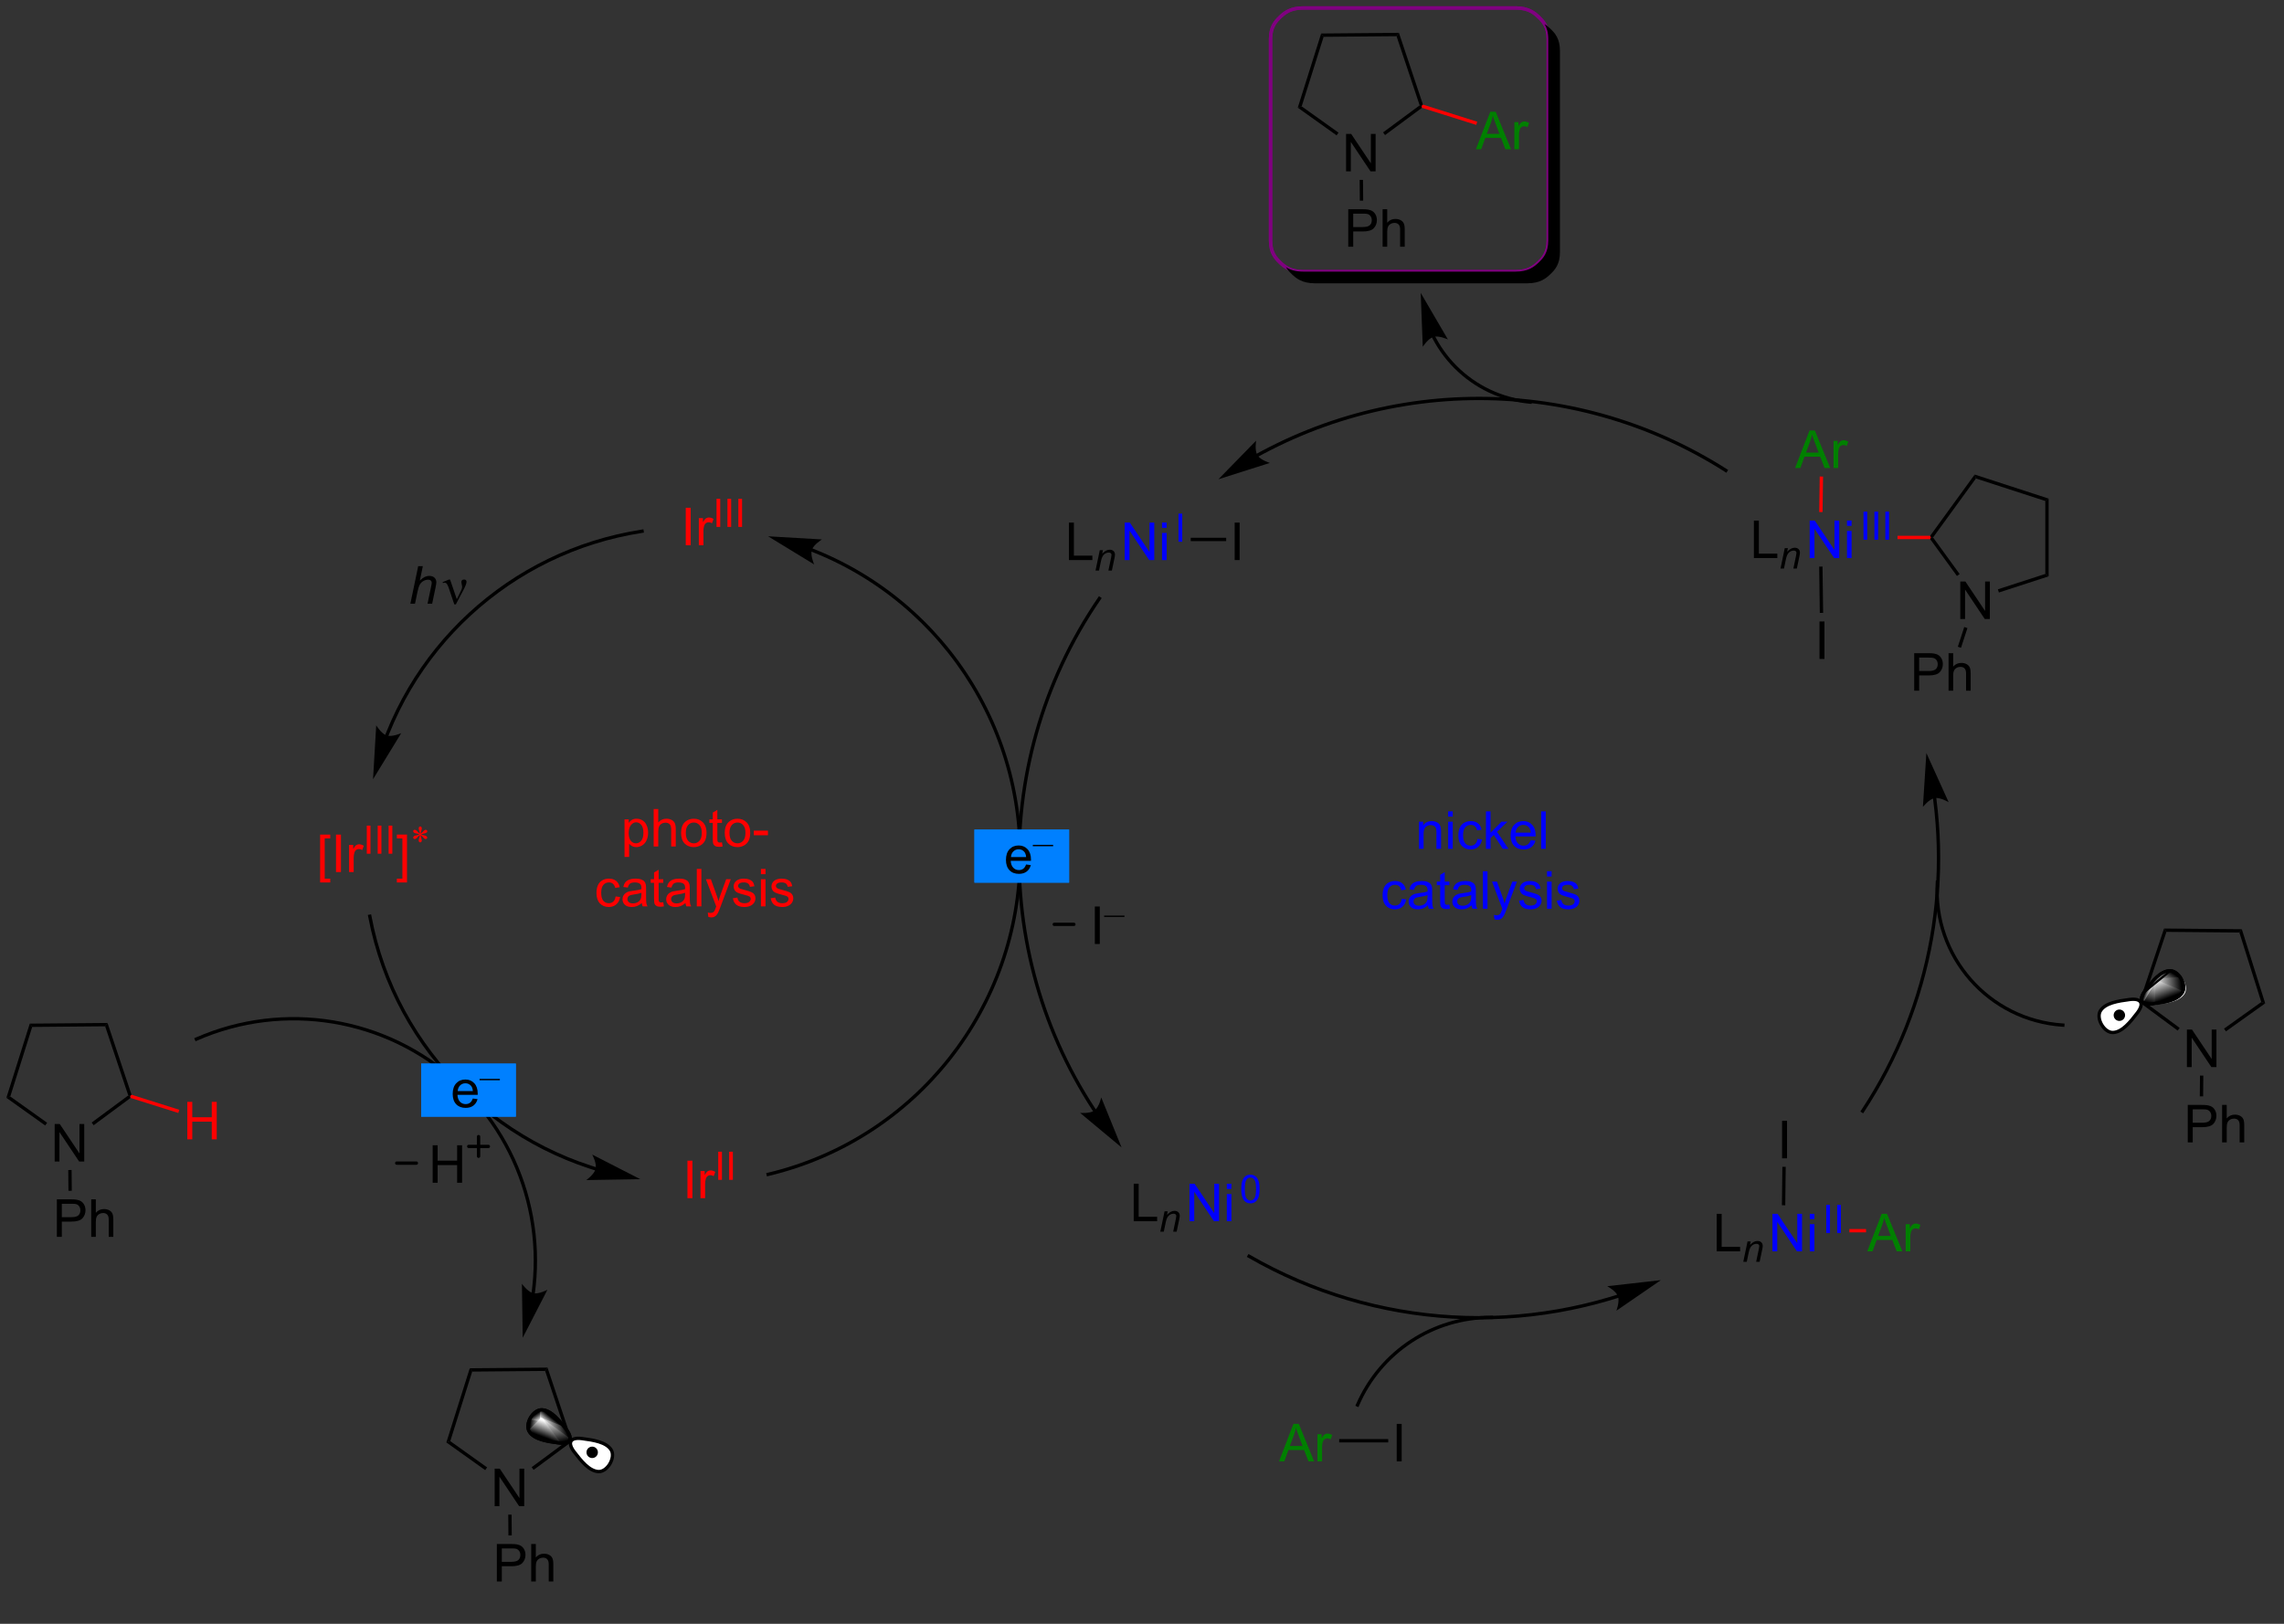 <?xml version="1.0" encoding="UTF-8"?>
<!DOCTYPE svg PUBLIC '-//W3C//DTD SVG 1.0//EN'
          'http://www.w3.org/TR/2001/REC-SVG-20010904/DTD/svg10.dtd'>
<svg stroke-dasharray="none" shape-rendering="auto" xmlns="http://www.w3.org/2000/svg" font-family="'Dialog'" text-rendering="auto" width="90" fill-opacity="1" color-interpolation="auto" color-rendering="auto" preserveAspectRatio="xMidYMid meet" font-size="12px" viewBox="0 0 90 64" fill="black" xmlns:xlink="http://www.w3.org/1999/xlink" stroke="black" image-rendering="auto" stroke-miterlimit="10" stroke-linecap="square" stroke-linejoin="miter" font-style="normal" stroke-width="1" height="64" stroke-dashoffset="0" font-weight="normal" stroke-opacity="1"
><rect x="0" y="0" width="90" height="64" fill="#333333" stroke="none"/><!--Generated by the Batik Graphics2D SVG Generator--><defs id="genericDefs"
  /><g
  ><defs id="defs1"
    ><linearGradient x1="328.027" x2="329.473" gradientUnits="userSpaceOnUse" y1="169.879" y2="167.756" id="gradient1" color-interpolation="sRGB" spreadMethod="pad"
      ><stop stop-color="white" offset="0%"
        /><stop stop-color="black" offset="100%"
      /></linearGradient
      ><linearGradient x1="328.027" x2="329.473" gradientUnits="userSpaceOnUse" y1="169.879" y2="167.756" id="gradient2" color-interpolation="sRGB" spreadMethod="pad"
      ><stop stop-color="white" offset="0%"
        /><stop stop-color="black" offset="100%"
      /></linearGradient
      ><linearGradient x1="328.027" x2="332.144" gradientUnits="userSpaceOnUse" y1="169.879" y2="169.572" id="gradient3" color-interpolation="sRGB" spreadMethod="pad"
      ><stop stop-color="white" offset="0%"
        /><stop stop-color="black" offset="100%"
      /></linearGradient
      ><linearGradient x1="328.027" x2="332.144" gradientUnits="userSpaceOnUse" y1="169.879" y2="169.572" id="gradient4" color-interpolation="sRGB" spreadMethod="pad"
      ><stop stop-color="white" offset="0%"
        /><stop stop-color="black" offset="100%"
      /></linearGradient
      ><linearGradient x1="328.027" x2="329.177" gradientUnits="userSpaceOnUse" y1="169.879" y2="172.904" id="gradient5" color-interpolation="sRGB" spreadMethod="pad"
      ><stop stop-color="white" offset="0%"
        /><stop stop-color="black" offset="100%"
      /></linearGradient
      ><linearGradient x1="328.027" x2="329.177" gradientUnits="userSpaceOnUse" y1="169.879" y2="172.904" id="gradient6" color-interpolation="sRGB" spreadMethod="pad"
      ><stop stop-color="white" offset="0%"
        /><stop stop-color="black" offset="100%"
      /></linearGradient
      ><linearGradient x1="328.027" x2="327.225" gradientUnits="userSpaceOnUse" y1="169.879" y2="173.255" id="gradient7" color-interpolation="sRGB" spreadMethod="pad"
      ><stop stop-color="white" offset="0%"
        /><stop stop-color="black" offset="100%"
      /></linearGradient
      ><linearGradient x1="328.027" x2="327.225" gradientUnits="userSpaceOnUse" y1="169.879" y2="173.255" id="gradient8" color-interpolation="sRGB" spreadMethod="pad"
      ><stop stop-color="white" offset="0%"
        /><stop stop-color="black" offset="100%"
      /></linearGradient
      ><linearGradient x1="328.027" x2="327.204" gradientUnits="userSpaceOnUse" y1="169.879" y2="169.633" id="gradient9" color-interpolation="sRGB" spreadMethod="pad"
      ><stop stop-color="white" offset="0%"
        /><stop stop-color="black" offset="100%"
      /></linearGradient
      ><linearGradient x1="328.027" x2="327.204" gradientUnits="userSpaceOnUse" y1="169.879" y2="169.633" id="gradient10" color-interpolation="sRGB" spreadMethod="pad"
      ><stop stop-color="white" offset="0%"
        /><stop stop-color="black" offset="100%"
      /></linearGradient
      ><linearGradient x1="328.027" x2="328.222" gradientUnits="userSpaceOnUse" y1="169.879" y2="170.118" id="gradient11" color-interpolation="sRGB" spreadMethod="pad"
      ><stop stop-color="white" offset="0%"
        /><stop stop-color="black" offset="100%"
      /></linearGradient
      ><linearGradient x1="328.027" x2="328.222" gradientUnits="userSpaceOnUse" y1="169.879" y2="170.118" id="gradient12" color-interpolation="sRGB" spreadMethod="pad"
      ><stop stop-color="white" offset="0%"
        /><stop stop-color="black" offset="100%"
      /></linearGradient
      ><linearGradient x1="81.724" x2="80.037" gradientUnits="userSpaceOnUse" y1="236.954" y2="236.829" id="gradient13" color-interpolation="sRGB" spreadMethod="pad"
      ><stop stop-color="white" offset="0%"
        /><stop stop-color="black" offset="100%"
      /></linearGradient
      ><linearGradient x1="81.724" x2="80.037" gradientUnits="userSpaceOnUse" y1="236.954" y2="236.829" id="gradient14" color-interpolation="sRGB" spreadMethod="pad"
      ><stop stop-color="white" offset="0%"
        /><stop stop-color="black" offset="100%"
      /></linearGradient
      ><linearGradient x1="81.724" x2="81.052" gradientUnits="userSpaceOnUse" y1="236.954" y2="235.969" id="gradient15" color-interpolation="sRGB" spreadMethod="pad"
      ><stop stop-color="white" offset="0%"
        /><stop stop-color="black" offset="100%"
      /></linearGradient
      ><linearGradient x1="81.724" x2="81.052" gradientUnits="userSpaceOnUse" y1="236.954" y2="235.969" id="gradient16" color-interpolation="sRGB" spreadMethod="pad"
      ><stop stop-color="white" offset="0%"
        /><stop stop-color="black" offset="100%"
      /></linearGradient
      ><linearGradient x1="81.724" x2="82.504" gradientUnits="userSpaceOnUse" y1="236.954" y2="235.997" id="gradient17" color-interpolation="sRGB" spreadMethod="pad"
      ><stop stop-color="white" offset="0%"
        /><stop stop-color="black" offset="100%"
      /></linearGradient
      ><linearGradient x1="81.724" x2="82.504" gradientUnits="userSpaceOnUse" y1="236.954" y2="235.997" id="gradient18" color-interpolation="sRGB" spreadMethod="pad"
      ><stop stop-color="white" offset="0%"
        /><stop stop-color="black" offset="100%"
      /></linearGradient
      ><linearGradient x1="81.724" x2="84.79" gradientUnits="userSpaceOnUse" y1="236.954" y2="236.038" id="gradient19" color-interpolation="sRGB" spreadMethod="pad"
      ><stop stop-color="white" offset="0%"
        /><stop stop-color="black" offset="100%"
      /></linearGradient
      ><linearGradient x1="81.724" x2="84.79" gradientUnits="userSpaceOnUse" y1="236.954" y2="236.038" id="gradient20" color-interpolation="sRGB" spreadMethod="pad"
      ><stop stop-color="white" offset="0%"
        /><stop stop-color="black" offset="100%"
      /></linearGradient
      ><linearGradient x1="81.724" x2="82.656" gradientUnits="userSpaceOnUse" y1="236.954" y2="240.881" id="gradient21" color-interpolation="sRGB" spreadMethod="pad"
      ><stop stop-color="white" offset="0%"
        /><stop stop-color="black" offset="100%"
      /></linearGradient
      ><linearGradient x1="81.724" x2="82.656" gradientUnits="userSpaceOnUse" y1="236.954" y2="240.881" id="gradient22" color-interpolation="sRGB" spreadMethod="pad"
      ><stop stop-color="white" offset="0%"
        /><stop stop-color="black" offset="100%"
      /></linearGradient
      ><linearGradient x1="81.724" x2="80.882" gradientUnits="userSpaceOnUse" y1="236.954" y2="239.168" id="gradient23" color-interpolation="sRGB" spreadMethod="pad"
      ><stop stop-color="white" offset="0%"
        /><stop stop-color="black" offset="100%"
      /></linearGradient
      ><linearGradient x1="81.724" x2="80.882" gradientUnits="userSpaceOnUse" y1="236.954" y2="239.168" id="gradient24" color-interpolation="sRGB" spreadMethod="pad"
      ><stop stop-color="white" offset="0%"
        /><stop stop-color="black" offset="100%"
      /></linearGradient
      ><clipPath clipPathUnits="userSpaceOnUse" id="clipPath1"
      ><path d="M0.633 0.826 L359.127 0.826 L359.127 251.982 L0.633 251.982 L0.633 0.826 Z"
      /></clipPath
      ><clipPath clipPathUnits="userSpaceOnUse" id="clipPath2"
      ><path d="M-0.972 20.046 L-0.972 263.264 L347.431 263.264 L347.431 20.046 Z"
      /></clipPath
      ><clipPath clipPathUnits="userSpaceOnUse" id="clipPath3"
      ><path d="M-0.972 20.046 L-0.972 263.247 L346.582 263.247 L346.582 20.046 Z"
      /></clipPath
      ><clipPath clipPathUnits="userSpaceOnUse" id="clipPath4"
      ><path d="M330.445 168.365 C330.42 168.365 330.395 168.365 330.37 168.367 C328.983 168.45 327.774 169.946 326.684 171.373 C325.714 172.641 325.989 173.444 327.314 173.444 C327.479 173.444 327.66 173.431 327.858 173.406 C329.638 173.175 331.538 172.875 332.304 171.716 C333.056 170.577 331.804 168.365 330.445 168.365 Z"
      /></clipPath
      ><clipPath clipPathUnits="userSpaceOnUse" id="clipPath5"
      ><path d="M81.75 235.44 C80.391 235.44 79.139 237.653 79.891 238.792 C80.656 239.951 82.556 240.251 84.337 240.482 C84.534 240.507 84.715 240.519 84.88 240.519 C86.205 240.519 86.48 239.717 85.511 238.448 C84.421 237.022 83.211 235.526 81.824 235.443 C81.799 235.441 81.774 235.44 81.75 235.44 Z"
      /></clipPath
    ></defs
    ><g fill="white" transform="scale(0.251,0.251) translate(-0.633,-0.826) matrix(1.029,0,0,1.029,1.633,-19.794)" stroke="white"
    ><path d="M330.37 168.367 C331.757 168.284 333.069 170.556 332.304 171.716 C331.538 172.875 329.638 173.175 327.858 173.406 C326.077 173.636 325.594 172.799 326.684 171.373 C327.774 169.946 328.983 168.45 330.37 168.367" stroke="none" clip-path="url(#clipPath3)"
    /></g
    ><g fill="white" transform="matrix(0.258,0,0,0.258,0.251,-5.176)" stroke="white"
    ><path d="M321.779 177.792 C320.392 177.876 319.08 175.603 319.845 174.444 C320.611 173.284 322.511 172.984 324.292 172.754 C326.072 172.523 326.555 173.36 325.466 174.787 C324.376 176.214 323.166 177.709 321.779 177.792" stroke="none" clip-path="url(#clipPath3)"
    /></g
    ><g stroke-width="0.51" transform="matrix(0.258,0,0,0.258,0.251,-5.176)" stroke-linejoin="round" stroke-linecap="round"
    ><path fill="none" d="M330.37 168.367 C331.757 168.284 333.069 170.556 332.304 171.716 C331.538 172.875 329.638 173.175 327.858 173.406 C326.077 173.636 325.594 172.799 326.684 171.373 C327.774 169.946 328.983 168.45 330.37 168.367" clip-path="url(#clipPath3)"
    /></g
    ><g stroke-width="0.51" transform="matrix(0.258,0,0,0.258,0.251,-5.176)" stroke-linejoin="round" stroke-linecap="round"
    ><path fill="none" d="M321.779 177.792 C320.392 177.876 319.08 175.603 319.845 174.444 C320.611 173.284 322.511 172.984 324.292 172.754 C326.072 172.523 326.555 173.36 325.466 174.787 C324.376 176.214 323.166 177.709 321.779 177.792" clip-path="url(#clipPath3)"
    /></g
    ><g transform="matrix(0.258,0,0,0.258,0.251,-5.176)"
    ><path d="M80.71 217.654 L80.711 217.649 L80.712 217.638 C80.716 217.61 80.72 217.583 80.723 217.555 C80.738 217.443 80.753 217.332 80.766 217.221 C80.794 216.998 80.82 216.775 80.844 216.552 C80.938 215.661 81 214.77 81.03 213.879 C81.15 210.316 80.755 206.771 79.874 203.35 C78.112 196.508 74.403 190.169 68.974 185.197 C63.545 180.226 56.905 177.089 49.934 175.935 C42.964 174.78 35.667 175.608 28.925 178.564 L28.691 178.666 L28.896 179.133 L29.129 179.031 C35.781 176.115 42.978 175.3 49.851 176.438 C56.724 177.576 63.274 180.669 68.63 185.574 C73.986 190.478 77.642 196.731 79.38 203.477 C80.249 206.851 80.638 210.348 80.52 213.862 C80.491 214.74 80.43 215.62 80.336 216.498 C80.313 216.718 80.287 216.938 80.26 217.158 C80.247 217.267 80.232 217.377 80.218 217.487 C80.214 217.514 80.21 217.542 80.207 217.569 L80.205 217.579 L80.204 217.584 L80.17 217.837 L80.675 217.906 L80.71 217.654 ZM78.859 224.428 L82.634 217.097 C82.634 217.097 81.311 217.813 80.459 217.613 C79.607 217.413 78.74 216.183 78.74 216.183 Z" stroke="none" clip-path="url(#clipPath3)"
    /></g
    ><g transform="matrix(0.258,0,0,0.258,0.251,-5.176)"
    ><path d="M166.727 111.348 C157.927 124.207 153.872 139.193 154.47 153.994 C154.769 161.394 156.231 168.746 158.844 175.762 C160.151 179.27 161.746 182.694 163.627 185.998 C164.097 186.824 164.585 187.642 165.091 188.453 C165.344 188.858 165.602 189.261 165.864 189.662 C165.897 189.712 165.929 189.762 165.962 189.812 L165.975 189.831 L165.976 189.833 L166.115 190.046 L166.542 189.767 L166.403 189.554 L166.401 189.551 L166.389 189.532 C166.356 189.482 166.323 189.433 166.291 189.383 C166.031 188.985 165.775 188.585 165.524 188.182 C165.022 187.378 164.537 186.565 164.07 185.746 C162.203 182.466 160.62 179.066 159.322 175.584 C156.728 168.619 155.276 161.319 154.98 153.974 C154.386 139.283 158.411 124.404 167.149 111.636 L167.293 111.426 L166.871 111.138 L166.727 111.348 ZM170.326 195.351 L167.219 187.713 C167.219 187.713 166.901 189.184 166.195 189.701 C165.488 190.217 163.99 190.074 163.99 190.074 Z" stroke="none" clip-path="url(#clipPath3)"
    /></g
    ><g fill="purple" stroke-width="0.51" transform="matrix(0.258,0,0,0.258,0.251,-5.176)" stroke="purple"
    ><path fill="none" d="M214.285 21.273 L230.494 21.273 C232.446 21.273 233.339 22.008 234.029 22.664 C234.719 23.32 235.494 24.167 235.494 26.022 L235.494 56.807 C235.494 58.661 234.719 59.509 234.029 60.165 C233.339 60.82 232.446 61.556 230.494 61.556 L198.077 61.556 C196.124 61.556 195.232 60.82 194.541 60.165 C193.851 59.509 193.077 58.661 193.077 56.807 L193.077 26.022 C193.077 24.167 193.851 23.32 194.541 22.664 C195.232 22.008 196.124 21.273 198.077 21.273 Z" clip-path="url(#clipPath3)"
    /></g
    ><g fill="purple" stroke-width="0.51" transform="matrix(0.258,0,0,0.258,0.251,-5.176)" stroke="purple"
    ><path fill="none" d="M214.285 21.273 L230.494 21.273 C232.446 21.273 233.339 22.008 234.029 22.664 C234.719 23.32 235.494 24.167 235.494 26.022 L235.494 56.807 C235.494 58.661 234.719 59.509 234.029 60.165 C233.339 60.82 232.446 61.556 230.494 61.556 L198.077 61.556 C196.124 61.556 195.232 60.82 194.541 60.165 C193.851 59.509 193.077 58.661 193.077 56.807 L193.077 26.022 C193.077 24.167 193.851 23.32 194.541 22.664 C195.232 22.008 196.124 21.273 198.077 21.273 Z" clip-path="url(#clipPath3)"
    /></g
    ><g transform="matrix(0.258,0,0,0.258,0.251,-5.176)"
    ><path d="M234.932 23.737 L234.932 23.737 C235.258 24.284 235.494 25 235.494 26.022 L235.494 56.807 C235.494 58.661 234.719 59.509 234.029 60.165 C233.339 60.82 232.446 61.556 230.494 61.556 L198.077 61.556 C196.84 61.556 196.028 61.261 195.424 60.878 L195.424 60.878 C195.69 61.323 196.017 61.656 196.327 61.95 C197.017 62.606 197.91 63.341 199.862 63.341 L232.279 63.341 C234.232 63.341 235.125 62.606 235.815 61.95 C236.505 61.295 237.279 60.447 237.279 58.593 L237.279 27.807 C237.279 25.953 236.505 25.105 235.815 24.45 C235.562 24.209 235.282 23.959 234.932 23.737 ZM4415.181 469.882 C4373.769 469.882 4354.839 484.688 4340.198 497.893 C4325.557 511.098 4309.139 528.17 4309.139 565.519 L4309.139 1185.572 C4309.139 1222.921 4325.557 1239.993 4340.198 1253.198 C4354.839 1266.403 4373.769 1281.209 4415.181 1281.209 L5102.692 1281.209 C5144.104 1281.209 5163.034 1266.403 5177.675 1253.198 C5192.317 1239.993 5208.734 1222.921 5208.734 1185.572 L5208.734 565.519 C5208.734 528.17 5192.317 511.098 5177.675 497.893 C5163.034 484.688 5144.104 469.882 5102.692 469.882 Z" stroke="none" clip-path="url(#clipPath3)"
    /></g
    ><g fill="red" transform="matrix(0.258,0,0,0.258,0.251,-5.176)" stroke="red"
    ><path d="M103.763 103.359 L103.763 97.632 L104.52 97.632 L104.52 103.359 L103.763 103.359 ZM105.759 103.359 L105.759 99.211 L106.391 99.211 L106.391 99.838 Q106.634 99.398 106.837 99.257 Q107.042 99.117 107.29 99.117 Q107.644 99.117 108.011 99.343 L107.769 99.994 Q107.511 99.843 107.253 99.843 Q107.024 99.843 106.839 99.981 Q106.657 100.119 106.579 100.367 Q106.462 100.742 106.462 101.187 L106.462 103.359 L105.759 103.359 Z" stroke="none" clip-path="url(#clipPath3)"
    /></g
    ><g fill="red" transform="matrix(0.258,0,0,0.258,0.251,-5.176)" stroke="red"
    ><path d="M108.462 100.559 L108.462 96.264 L109.031 96.264 L109.031 100.559 L108.462 100.559 ZM110.129 100.559 L110.129 96.264 L110.698 96.264 L110.698 100.559 L110.129 100.559 ZM111.796 100.559 L111.796 96.264 L112.365 96.264 L112.365 100.559 L111.796 100.559 Z" stroke="none" clip-path="url(#clipPath3)"
    /></g
    ><g transform="matrix(0.258,0,0,0.258,0.251,-5.176)"
    ><path d="M61.704 112.283 L62.899 106.556 L63.608 106.556 L63.149 108.754 Q63.545 108.371 63.884 108.207 Q64.225 108.041 64.584 108.041 Q65.1 108.041 65.384 108.312 Q65.67 108.582 65.67 109.028 Q65.67 109.246 65.545 109.832 L65.032 112.283 L64.326 112.283 L64.853 109.77 Q64.967 109.223 64.967 109.082 Q64.967 108.879 64.826 108.752 Q64.686 108.621 64.42 108.621 Q64.037 108.621 63.688 108.825 Q63.342 109.025 63.144 109.374 Q62.946 109.723 62.782 110.502 L62.413 112.283 L61.704 112.283 Z" stroke="none" clip-path="url(#clipPath3)"
    /></g
    ><g transform="matrix(0.258,0,0,0.258,0.251,-5.176)"
    ><path d="M68.413 112.392 L67.548 109.83 Q67.462 109.575 67.322 109.33 Q67.181 109.082 66.936 109.082 Q66.819 109.082 66.676 109.135 L66.621 108.996 L67.595 108.598 L67.767 108.598 L68.796 111.603 L69.431 110.301 Q69.608 109.95 69.608 109.752 Q69.608 109.59 69.54 109.301 Q69.491 109.09 69.491 108.986 Q69.491 108.598 69.908 108.598 Q70.28 108.598 70.28 108.95 Q70.28 109.299 69.764 110.278 L68.647 112.392 L68.413 112.392 Z" stroke="none" clip-path="url(#clipPath3)"
    /></g
    ><g fill="red" transform="matrix(0.258,0,0,0.258,0.251,-5.176)" stroke="red"
    ><path d="M47.919 154.874 L47.919 147.556 L49.469 147.556 L49.469 148.137 L48.622 148.137 L48.622 154.29 L49.469 154.29 L49.469 154.874 L47.919 154.874 ZM50.345 153.282 L50.345 147.556 L51.103 147.556 L51.103 153.282 L50.345 153.282 ZM52.341 153.282 L52.341 149.134 L52.974 149.134 L52.974 149.762 Q53.216 149.321 53.419 149.181 Q53.625 149.04 53.872 149.04 Q54.227 149.04 54.594 149.267 L54.352 149.918 Q54.094 149.767 53.836 149.767 Q53.607 149.767 53.422 149.905 Q53.24 150.043 53.161 150.29 Q53.044 150.665 53.044 151.111 L53.044 153.282 L52.341 153.282 Z" stroke="none" clip-path="url(#clipPath3)"
    /></g
    ><g fill="red" transform="matrix(0.258,0,0,0.258,0.251,-5.176)" stroke="red"
    ><path d="M55.045 150.482 L55.045 146.188 L55.613 146.188 L55.613 150.482 L55.045 150.482 ZM56.712 150.482 L56.712 146.188 L57.28 146.188 L57.28 150.482 L56.712 150.482 ZM58.379 150.482 L58.379 146.188 L58.947 146.188 L58.947 150.482 L58.379 150.482 Z" stroke="none" clip-path="url(#clipPath3)"
    /></g
    ><g fill="red" transform="matrix(0.258,0,0,0.258,0.251,-5.176)" stroke="red"
    ><path d="M61.188 154.874 L59.639 154.874 L59.639 154.29 L60.485 154.29 L60.485 148.137 L59.639 148.137 L59.639 147.556 L61.188 147.556 L61.188 154.874 Z" stroke="none" clip-path="url(#clipPath3)"
    /></g
    ><g fill="red" transform="matrix(0.258,0,0,0.258,0.251,-5.176)" stroke="red"
    ><path d="M63.155 147.424 Q63.144 147.221 63.073 147.022 Q62.974 146.734 62.974 146.627 Q62.974 146.475 63.046 146.397 Q63.118 146.316 63.224 146.316 Q63.314 146.316 63.38 146.397 Q63.448 146.475 63.448 146.621 Q63.448 146.752 63.37 146.988 Q63.294 147.225 63.276 147.424 Q63.437 147.32 63.566 147.174 Q63.765 146.943 63.86 146.889 Q63.958 146.832 64.058 146.832 Q64.155 146.832 64.22 146.898 Q64.286 146.963 64.286 147.055 Q64.286 147.162 64.189 147.248 Q64.093 147.332 63.706 147.418 Q63.481 147.467 63.331 147.531 Q63.483 147.611 63.704 147.652 Q64.058 147.717 64.167 147.814 Q64.278 147.91 64.278 148.023 Q64.278 148.111 64.212 148.176 Q64.146 148.24 64.058 148.24 Q63.97 148.24 63.862 148.18 Q63.757 148.117 63.575 147.904 Q63.454 147.76 63.276 147.635 Q63.282 147.801 63.343 147.998 Q63.448 148.344 63.448 148.469 Q63.448 148.586 63.378 148.668 Q63.308 148.748 63.23 148.748 Q63.12 148.748 63.032 148.662 Q62.972 148.601 62.972 148.467 Q62.972 148.326 63.038 148.129 Q63.106 147.93 63.124 147.856 Q63.142 147.781 63.155 147.635 Q62.983 147.748 62.855 147.889 Q62.64 148.129 62.532 148.193 Q62.456 148.24 62.374 148.24 Q62.275 148.24 62.204 148.174 Q62.134 148.106 62.134 148.023 Q62.134 147.951 62.193 147.871 Q62.253 147.789 62.374 147.736 Q62.452 147.701 62.733 147.643 Q62.915 147.606 63.089 147.531 Q62.931 147.453 62.71 147.408 Q62.351 147.332 62.265 147.272 Q62.134 147.174 62.134 147.037 Q62.134 146.957 62.198 146.893 Q62.265 146.826 62.353 146.826 Q62.45 146.826 62.558 146.889 Q62.667 146.949 62.827 147.135 Q62.989 147.32 63.155 147.424 Z" stroke="none" clip-path="url(#clipPath3)"
    /></g
    ><g fill="red" transform="matrix(0.258,0,0,0.258,0.251,-5.176)" stroke="red"
    ><path d="M104.022 203.102 L104.022 197.375 L104.78 197.375 L104.78 203.102 L104.022 203.102 ZM106.018 203.102 L106.018 198.953 L106.651 198.953 L106.651 199.581 Q106.893 199.141 107.096 199 Q107.302 198.86 107.549 198.86 Q107.903 198.86 108.271 199.086 L108.028 199.737 Q107.771 199.586 107.513 199.586 Q107.284 199.586 107.099 199.724 Q106.916 199.862 106.838 200.11 Q106.721 200.485 106.721 200.93 L106.721 203.102 L106.018 203.102 Z" stroke="none" clip-path="url(#clipPath3)"
    /></g
    ><g fill="red" transform="matrix(0.258,0,0,0.258,0.251,-5.176)" stroke="red"
    ><path d="M108.722 200.302 L108.722 196.007 L109.29 196.007 L109.29 200.302 L108.722 200.302 ZM110.389 200.302 L110.389 196.007 L110.957 196.007 L110.957 200.302 L110.389 200.302 Z" stroke="none" clip-path="url(#clipPath3)"
    /></g
    ><g fill="red" transform="matrix(0.258,0,0,0.258,0.251,-5.176)" stroke="red"
    ><path d="M94.412 150.969 L94.412 145.23 L95.053 145.23 L95.053 145.769 Q95.279 145.451 95.563 145.295 Q95.85 145.136 96.256 145.136 Q96.787 145.136 97.193 145.41 Q97.6 145.683 97.805 146.18 Q98.014 146.678 98.014 147.271 Q98.014 147.91 97.784 148.42 Q97.555 148.928 97.121 149.201 Q96.686 149.472 96.204 149.472 Q95.852 149.472 95.574 149.323 Q95.295 149.175 95.115 148.948 L95.115 150.969 L94.412 150.969 ZM95.048 147.326 Q95.048 148.128 95.371 148.511 Q95.696 148.894 96.157 148.894 Q96.626 148.894 96.959 148.498 Q97.295 148.1 97.295 147.269 Q97.295 146.475 96.967 146.081 Q96.641 145.685 96.188 145.685 Q95.74 145.685 95.394 146.107 Q95.048 146.527 95.048 147.326 ZM98.861 149.378 L98.861 143.652 L99.564 143.652 L99.564 145.706 Q100.057 145.136 100.807 145.136 Q101.268 145.136 101.606 145.318 Q101.947 145.498 102.093 145.818 Q102.239 146.139 102.239 146.748 L102.239 149.378 L101.536 149.378 L101.536 146.748 Q101.536 146.222 101.307 145.982 Q101.08 145.74 100.661 145.74 Q100.348 145.74 100.072 145.904 Q99.799 146.066 99.682 146.344 Q99.564 146.62 99.564 147.107 L99.564 149.378 L98.861 149.378 ZM103.048 147.303 Q103.048 146.152 103.688 145.597 Q104.225 145.136 104.993 145.136 Q105.85 145.136 106.391 145.696 Q106.936 146.256 106.936 147.245 Q106.936 148.045 106.693 148.506 Q106.454 148.964 105.996 149.219 Q105.537 149.472 104.993 149.472 Q104.123 149.472 103.584 148.915 Q103.048 148.355 103.048 147.303 ZM103.772 147.303 Q103.772 148.1 104.118 148.498 Q104.467 148.894 104.993 148.894 Q105.516 148.894 105.863 148.495 Q106.212 148.097 106.212 147.279 Q106.212 146.511 105.863 146.115 Q105.514 145.717 104.993 145.717 Q104.467 145.717 104.118 146.113 Q103.772 146.506 103.772 147.303 ZM109.294 148.748 L109.395 149.37 Q109.098 149.433 108.864 149.433 Q108.481 149.433 108.27 149.313 Q108.059 149.191 107.973 148.993 Q107.887 148.795 107.887 148.162 L107.887 145.777 L107.372 145.777 L107.372 145.23 L107.887 145.23 L107.887 144.201 L108.588 143.779 L108.588 145.23 L109.294 145.23 L109.294 145.777 L108.588 145.777 L108.588 148.201 Q108.588 148.503 108.624 148.589 Q108.661 148.675 108.744 148.727 Q108.83 148.777 108.986 148.777 Q109.104 148.777 109.294 148.748 ZM109.719 147.303 Q109.719 146.152 110.36 145.597 Q110.897 145.136 111.665 145.136 Q112.522 145.136 113.063 145.696 Q113.608 146.256 113.608 147.245 Q113.608 148.045 113.365 148.506 Q113.126 148.964 112.667 149.219 Q112.209 149.472 111.665 149.472 Q110.795 149.472 110.256 148.915 Q109.719 148.355 109.719 147.303 ZM110.443 147.303 Q110.443 148.1 110.79 148.498 Q111.139 148.894 111.665 148.894 Q112.188 148.894 112.534 148.495 Q112.883 148.097 112.883 147.279 Q112.883 146.511 112.534 146.115 Q112.186 145.717 111.665 145.717 Q111.139 145.717 110.79 146.113 Q110.443 146.506 110.443 147.303 ZM114.158 147.66 L114.158 146.951 L116.317 146.951 L116.317 147.66 L114.158 147.66 Z" stroke="none" clip-path="url(#clipPath3)"
    /></g
    ><g fill="red" transform="matrix(0.258,0,0,0.258,0.251,-5.176)" stroke="red"
    ><path d="M93.048 157.007 L93.74 157.099 Q93.626 157.812 93.16 158.218 Q92.693 158.622 92.014 158.622 Q91.162 158.622 90.644 158.065 Q90.126 157.507 90.126 156.468 Q90.126 155.796 90.347 155.294 Q90.571 154.789 91.027 154.539 Q91.483 154.286 92.016 154.286 Q92.693 154.286 93.123 154.627 Q93.553 154.968 93.673 155.599 L92.99 155.703 Q92.891 155.286 92.644 155.075 Q92.397 154.864 92.045 154.864 Q91.514 154.864 91.18 155.244 Q90.85 155.625 90.85 156.45 Q90.85 157.286 91.17 157.666 Q91.49 158.044 92.006 158.044 Q92.42 158.044 92.696 157.791 Q92.975 157.536 93.048 157.007 ZM97.048 158.015 Q96.657 158.349 96.295 158.487 Q95.936 158.622 95.522 158.622 Q94.837 158.622 94.469 158.289 Q94.102 157.953 94.102 157.434 Q94.102 157.13 94.24 156.877 Q94.381 156.625 94.605 156.474 Q94.829 156.32 95.11 156.242 Q95.318 156.187 95.735 156.138 Q96.587 156.036 96.99 155.895 Q96.993 155.75 96.993 155.71 Q96.993 155.281 96.795 155.106 Q96.524 154.867 95.993 154.867 Q95.498 154.867 95.261 155.041 Q95.024 155.216 94.912 155.656 L94.225 155.562 Q94.318 155.122 94.532 154.851 Q94.748 154.578 95.154 154.432 Q95.561 154.286 96.094 154.286 Q96.626 154.286 96.956 154.411 Q97.29 154.536 97.446 154.726 Q97.602 154.914 97.665 155.203 Q97.701 155.382 97.701 155.851 L97.701 156.789 Q97.701 157.77 97.746 158.031 Q97.79 158.289 97.923 158.528 L97.188 158.528 Q97.079 158.309 97.048 158.015 ZM96.99 156.445 Q96.608 156.601 95.842 156.71 Q95.407 156.773 95.227 156.851 Q95.048 156.929 94.949 157.08 Q94.852 157.231 94.852 157.414 Q94.852 157.695 95.066 157.882 Q95.279 158.07 95.688 158.07 Q96.094 158.07 96.41 157.893 Q96.727 157.716 96.876 157.406 Q96.99 157.169 96.99 156.703 L96.99 156.445 ZM100.325 157.898 L100.427 158.52 Q100.13 158.583 99.895 158.583 Q99.512 158.583 99.302 158.463 Q99.091 158.341 99.005 158.143 Q98.919 157.945 98.919 157.312 L98.919 154.927 L98.403 154.927 L98.403 154.38 L98.919 154.38 L98.919 153.351 L99.619 152.929 L99.619 154.38 L100.325 154.38 L100.325 154.927 L99.619 154.927 L99.619 157.351 Q99.619 157.653 99.656 157.739 Q99.692 157.825 99.775 157.877 Q99.861 157.927 100.018 157.927 Q100.135 157.927 100.325 157.898 ZM103.719 158.015 Q103.329 158.349 102.967 158.487 Q102.608 158.622 102.193 158.622 Q101.508 158.622 101.141 158.289 Q100.774 157.953 100.774 157.434 Q100.774 157.13 100.912 156.877 Q101.053 156.625 101.277 156.474 Q101.501 156.32 101.782 156.242 Q101.99 156.187 102.407 156.138 Q103.258 156.036 103.662 155.895 Q103.665 155.75 103.665 155.71 Q103.665 155.281 103.467 155.106 Q103.196 154.867 102.665 154.867 Q102.17 154.867 101.933 155.041 Q101.696 155.216 101.584 155.656 L100.897 155.562 Q100.99 155.122 101.204 154.851 Q101.42 154.578 101.826 154.432 Q102.233 154.286 102.766 154.286 Q103.298 154.286 103.628 154.411 Q103.962 154.536 104.118 154.726 Q104.274 154.914 104.337 155.203 Q104.373 155.382 104.373 155.851 L104.373 156.789 Q104.373 157.77 104.417 158.031 Q104.462 158.289 104.594 158.528 L103.86 158.528 Q103.751 158.309 103.719 158.015 ZM103.662 156.445 Q103.279 156.601 102.514 156.71 Q102.079 156.773 101.899 156.851 Q101.719 156.929 101.621 157.08 Q101.524 157.231 101.524 157.414 Q101.524 157.695 101.738 157.882 Q101.951 158.07 102.36 158.07 Q102.766 158.07 103.081 157.893 Q103.399 157.716 103.548 157.406 Q103.662 157.169 103.662 156.703 L103.662 156.445 ZM105.447 158.528 L105.447 152.802 L106.15 152.802 L106.15 158.528 L105.447 158.528 ZM107.209 160.127 L107.131 159.466 Q107.36 159.528 107.532 159.528 Q107.766 159.528 107.907 159.45 Q108.048 159.372 108.139 159.231 Q108.204 159.127 108.352 158.708 Q108.373 158.651 108.415 158.536 L106.842 154.38 L107.6 154.38 L108.462 156.781 Q108.631 157.239 108.764 157.742 Q108.883 157.257 109.053 156.796 L109.938 154.38 L110.641 154.38 L109.063 158.599 Q108.811 159.283 108.67 159.541 Q108.483 159.888 108.24 160.049 Q107.998 160.213 107.662 160.213 Q107.459 160.213 107.209 160.127 ZM110.959 157.289 L111.654 157.179 Q111.712 157.599 111.98 157.822 Q112.248 158.044 112.727 158.044 Q113.212 158.044 113.446 157.846 Q113.68 157.648 113.68 157.382 Q113.68 157.145 113.475 157.007 Q113.329 156.914 112.756 156.77 Q111.983 156.575 111.683 156.432 Q111.383 156.289 111.23 156.039 Q111.076 155.786 111.076 155.481 Q111.076 155.203 111.201 154.968 Q111.329 154.731 111.548 154.575 Q111.712 154.453 111.996 154.369 Q112.279 154.286 112.602 154.286 Q113.092 154.286 113.459 154.427 Q113.829 154.567 114.003 154.807 Q114.18 155.046 114.248 155.45 L113.561 155.544 Q113.514 155.224 113.287 155.044 Q113.063 154.864 112.654 154.864 Q112.17 154.864 111.962 155.026 Q111.756 155.184 111.756 155.398 Q111.756 155.536 111.842 155.645 Q111.928 155.757 112.11 155.833 Q112.217 155.872 112.733 156.013 Q113.477 156.21 113.772 156.338 Q114.068 156.466 114.235 156.708 Q114.404 156.95 114.404 157.309 Q114.404 157.661 114.199 157.971 Q113.993 158.281 113.605 158.453 Q113.219 158.622 112.733 158.622 Q111.923 158.622 111.498 158.286 Q111.076 157.95 110.959 157.289 ZM115.243 153.609 L115.243 152.802 L115.946 152.802 L115.946 153.609 L115.243 153.609 ZM115.243 158.528 L115.243 154.38 L115.946 154.38 L115.946 158.528 L115.243 158.528 ZM116.736 157.289 L117.432 157.179 Q117.489 157.599 117.757 157.822 Q118.025 158.044 118.505 158.044 Q118.989 158.044 119.223 157.846 Q119.458 157.648 119.458 157.382 Q119.458 157.145 119.252 157.007 Q119.106 156.914 118.533 156.77 Q117.76 156.575 117.46 156.432 Q117.161 156.289 117.007 156.039 Q116.854 155.786 116.854 155.481 Q116.854 155.203 116.979 154.968 Q117.106 154.731 117.325 154.575 Q117.489 154.453 117.773 154.369 Q118.057 154.286 118.38 154.286 Q118.869 154.286 119.236 154.427 Q119.606 154.567 119.781 154.807 Q119.958 155.046 120.025 155.45 L119.338 155.544 Q119.291 155.224 119.064 155.044 Q118.841 154.864 118.432 154.864 Q117.947 154.864 117.739 155.026 Q117.533 155.184 117.533 155.398 Q117.533 155.536 117.619 155.645 Q117.705 155.757 117.887 155.833 Q117.994 155.872 118.51 156.013 Q119.255 156.21 119.549 156.338 Q119.846 156.466 120.012 156.708 Q120.182 156.95 120.182 157.309 Q120.182 157.661 119.976 157.971 Q119.77 158.281 119.382 158.453 Q118.997 158.622 118.51 158.622 Q117.7 158.622 117.275 158.286 Q116.854 157.95 116.736 157.289 Z" stroke="none" clip-path="url(#clipPath3)"
    /></g
    ><g transform="matrix(0.258,0,0,0.258,0.251,-5.176)"
    ><path d="M116.411 199.713 C139.091 194.307 155.094 174.039 155.091 150.723 L155.091 150.468 L154.581 150.468 L154.581 150.723 C154.584 173.802 138.743 193.865 116.293 199.217 L116.045 199.276 L116.162 199.772 L116.411 199.713 ZM155.091 150.723 C155.09 139.067 151.088 128.171 144.249 119.514 C140.83 115.186 136.703 111.418 132.013 108.395 C129.667 106.883 127.181 105.557 124.573 104.441 C124.247 104.301 123.919 104.165 123.589 104.032 C123.507 103.999 123.424 103.966 123.342 103.933 C123.3 103.917 123.259 103.9 123.217 103.884 C123.197 103.876 123.176 103.868 123.155 103.859 C123.145 103.855 123.135 103.851 123.124 103.847 L123.121 103.846 L123.118 103.845 L123.115 103.844 L122.877 103.753 L122.695 104.229 L122.933 104.32 L122.934 104.321 L122.934 104.321 L122.938 104.322 C122.948 104.326 122.959 104.331 122.969 104.334 C122.989 104.343 123.01 104.351 123.031 104.359 C123.072 104.375 123.112 104.391 123.153 104.407 C123.235 104.44 123.317 104.472 123.398 104.505 C123.725 104.637 124.05 104.772 124.373 104.91 C126.954 106.015 129.415 107.328 131.737 108.824 C136.379 111.817 140.465 115.547 143.849 119.831 C150.617 128.398 154.58 139.181 154.581 150.723 L154.581 150.978 L155.091 150.978 L155.091 150.723 ZM116.34 101.99 L123.377 106.288 C123.377 106.288 122.759 104.916 123.02 104.081 C123.281 103.246 124.572 102.471 124.572 102.471 Z" stroke="none" clip-path="url(#clipPath3)"
    /></g
    ><g transform="matrix(0.258,0,0,0.258,0.251,-5.176)"
    ><path d="M55.255 160.085 C57.228 170.516 62.366 179.769 69.633 186.835 C73.266 190.367 77.431 193.352 81.999 195.664 C84.282 196.82 86.667 197.807 89.135 198.611 C89.289 198.661 89.444 198.71 89.599 198.759 C89.676 198.783 89.754 198.808 89.831 198.832 C89.851 198.838 89.87 198.844 89.89 198.85 C89.899 198.853 89.909 198.856 89.919 198.859 L89.922 198.86 L90.166 198.935 L90.316 198.447 L90.073 198.372 L90.069 198.371 C90.059 198.368 90.05 198.365 90.04 198.362 C90.021 198.356 90.001 198.35 89.982 198.344 C89.906 198.321 89.829 198.297 89.752 198.272 C89.599 198.224 89.445 198.175 89.293 198.125 C86.849 197.33 84.489 196.353 82.229 195.208 C77.708 192.92 73.585 189.965 69.989 186.469 C62.797 179.477 57.709 170.318 55.757 159.99 L55.709 159.739 L55.208 159.834 L55.255 160.085 ZM96.817 200.201 L89.478 196.442 C89.478 196.442 90.197 197.764 89.999 198.616 C89.801 199.469 88.572 200.338 88.572 200.338 Z" stroke="none" clip-path="url(#clipPath3)"
    /></g
    ><g transform="matrix(0.258,0,0,0.258,0.251,-5.176)"
    ><path d="M97.048 100.963 C86.937 102.525 77.8 107.068 70.597 113.71 C66.996 117.031 63.879 120.876 61.365 125.135 C60.108 127.264 59.002 129.497 58.062 131.82 C58.003 131.965 57.945 132.11 57.887 132.257 C57.88 132.275 57.873 132.293 57.866 132.311 L57.86 132.325 L57.859 132.328 L57.766 132.566 L58.241 132.752 L58.334 132.514 L58.335 132.511 L58.341 132.498 C58.348 132.48 58.355 132.461 58.362 132.443 C58.419 132.299 58.477 132.155 58.535 132.011 C59.465 129.712 60.56 127.502 61.805 125.394 C64.293 121.178 67.379 117.372 70.944 114.085 C78.072 107.512 87.115 103.013 97.126 101.467 L97.378 101.428 L97.3 100.924 L97.048 100.963 ZM56.001 139.102 L60.304 132.067 C60.304 132.067 58.931 132.685 58.096 132.423 C57.261 132.161 56.487 130.87 56.487 130.87 Z" stroke="none" clip-path="url(#clipPath3)"
    /></g
    ><g fill="rgb(0,128,255)" transform="matrix(0.258,0,0,0.258,0.251,-5.176)" stroke="rgb(0,128,255)"
    ><path d="M63.609 182.802 L77.555 182.802 L77.555 190.394 L63.609 190.394 Z" stroke="none" clip-path="url(#clipPath3)"
    /></g
    ><g fill="rgb(0,128,255)" stroke-width="0.51" transform="matrix(0.258,0,0,0.258,0.251,-5.176)" stroke="rgb(0,128,255)"
    ><path fill="none" d="M63.609 182.802 L77.555 182.802 L77.555 190.394 L63.609 190.394 Z" clip-path="url(#clipPath3)"
    /></g
    ><g fill="rgb(0,128,255)" stroke-width="0.51" transform="matrix(0.258,0,0,0.258,0.251,-5.176)" stroke="rgb(0,128,255)"
    ><path fill="none" d="M63.609 182.802 L77.555 182.802 L77.555 190.394 L63.609 190.394 Z" clip-path="url(#clipPath3)"
    /></g
    ><g transform="matrix(0.258,0,0,0.258,0.251,-5.176)"
    ><path d="M71.24 187.88 L71.967 187.968 Q71.795 188.606 71.329 188.958 Q70.865 189.309 70.144 189.309 Q69.233 189.309 68.699 188.75 Q68.168 188.187 68.168 187.177 Q68.168 186.13 68.707 185.552 Q69.246 184.974 70.105 184.974 Q70.936 184.974 71.462 185.541 Q71.99 186.106 71.99 187.132 Q71.99 187.195 71.988 187.32 L68.894 187.32 Q68.933 188.005 69.279 188.369 Q69.628 188.731 70.147 188.731 Q70.535 188.731 70.808 188.528 Q71.082 188.325 71.24 187.88 ZM68.933 186.742 L71.248 186.742 Q71.201 186.218 70.983 185.958 Q70.647 185.552 70.113 185.552 Q69.628 185.552 69.298 185.877 Q68.967 186.2 68.933 186.742 Z" stroke="none" clip-path="url(#clipPath3)"
    /></g
    ><g transform="matrix(0.258,0,0,0.258,0.251,-5.176)"
    ><path d="M75.373 185.088 L72.27 185.088 L72.27 184.875 L75.373 184.875 L75.373 185.088 Z" stroke="none" clip-path="url(#clipPath3)"
    /></g
    ><g stroke-width="0.51" transform="matrix(0.258,0,0,0.258,0.251,-5.176)" stroke-linejoin="round" stroke-linecap="round"
    ><path fill="none" d="M70.618 195.197 L73.618 195.197 M72.118 193.697 L72.118 196.697" clip-path="url(#clipPath3)"
    /></g
    ><g transform="matrix(0.258,0,0,0.258,0.251,-5.176)"
    ><path d="M65.109 200.747 L65.109 195.021 L65.867 195.021 L65.867 197.372 L68.843 197.372 L68.843 195.021 L69.601 195.021 L69.601 200.747 L68.843 200.747 L68.843 198.047 L65.867 198.047 L65.867 200.747 L65.109 200.747 Z" stroke="none" clip-path="url(#clipPath3)"
    /></g
    ><g stroke-width="0.51" transform="matrix(0.258,0,0,0.258,0.251,-5.176)" stroke-linejoin="round" stroke-linecap="round"
    ><path fill="none" d="M59.618 197.747 L62.618 197.747" clip-path="url(#clipPath3)"
    /></g
    ><g fill="blue" transform="matrix(0.258,0,0,0.258,0.251,-5.176)" stroke="blue"
    ><path d="M215.75 149.739 L215.75 145.591 L216.383 145.591 L216.383 146.179 Q216.838 145.497 217.703 145.497 Q218.078 145.497 218.391 145.632 Q218.706 145.765 218.862 145.984 Q219.018 146.203 219.081 146.505 Q219.12 146.7 219.12 147.187 L219.12 149.739 L218.417 149.739 L218.417 147.216 Q218.417 146.786 218.333 146.572 Q218.252 146.359 218.044 146.234 Q217.836 146.106 217.554 146.106 Q217.104 146.106 216.779 146.393 Q216.453 146.677 216.453 147.474 L216.453 149.739 L215.75 149.739 ZM220.202 144.82 L220.202 144.013 L220.905 144.013 L220.905 144.82 L220.202 144.82 ZM220.202 149.739 L220.202 145.591 L220.905 145.591 L220.905 149.739 L220.202 149.739 ZM224.682 148.218 L225.375 148.31 Q225.26 149.023 224.794 149.429 Q224.328 149.833 223.648 149.833 Q222.797 149.833 222.279 149.276 Q221.76 148.718 221.76 147.679 Q221.76 147.007 221.982 146.505 Q222.206 146 222.661 145.75 Q223.117 145.497 223.651 145.497 Q224.328 145.497 224.758 145.838 Q225.187 146.179 225.307 146.81 L224.625 146.914 Q224.526 146.497 224.279 146.286 Q224.031 146.075 223.679 146.075 Q223.148 146.075 222.815 146.455 Q222.484 146.836 222.484 147.661 Q222.484 148.497 222.804 148.877 Q223.125 149.255 223.641 149.255 Q224.054 149.255 224.331 149.002 Q224.609 148.747 224.682 148.218 ZM225.979 149.739 L225.979 144.013 L226.682 144.013 L226.682 147.278 L228.346 145.591 L229.258 145.591 L227.672 147.13 L229.417 149.739 L228.549 149.739 L227.179 147.617 L226.682 148.093 L226.682 149.739 L225.979 149.739 ZM232.815 148.403 L233.542 148.492 Q233.37 149.13 232.904 149.481 Q232.44 149.833 231.719 149.833 Q230.807 149.833 230.273 149.273 Q229.742 148.711 229.742 147.7 Q229.742 146.653 230.281 146.075 Q230.82 145.497 231.679 145.497 Q232.51 145.497 233.036 146.065 Q233.565 146.63 233.565 147.656 Q233.565 147.718 233.562 147.843 L230.469 147.843 Q230.508 148.528 230.854 148.893 Q231.203 149.255 231.721 149.255 Q232.109 149.255 232.383 149.052 Q232.656 148.849 232.815 148.403 ZM230.508 147.265 L232.823 147.265 Q232.776 146.742 232.557 146.481 Q232.221 146.075 231.687 146.075 Q231.203 146.075 230.872 146.401 Q230.542 146.724 230.508 147.265 ZM234.41 149.739 L234.41 144.013 L235.113 144.013 L235.113 149.739 L234.41 149.739 Z" stroke="none" clip-path="url(#clipPath3)"
    /></g
    ><g fill="blue" transform="matrix(0.258,0,0,0.258,0.251,-5.176)" stroke="blue"
    ><path d="M213.112 157.368 L213.804 157.459 Q213.69 158.173 213.224 158.579 Q212.758 158.983 212.078 158.983 Q211.226 158.983 210.708 158.426 Q210.19 157.868 210.19 156.829 Q210.19 156.157 210.411 155.655 Q210.635 155.15 211.091 154.9 Q211.547 154.647 212.081 154.647 Q212.758 154.647 213.187 154.988 Q213.617 155.329 213.737 155.959 L213.054 156.064 Q212.956 155.647 212.708 155.436 Q212.461 155.225 212.109 155.225 Q211.578 155.225 211.245 155.605 Q210.914 155.986 210.914 156.811 Q210.914 157.647 211.234 158.027 Q211.554 158.405 212.07 158.405 Q212.484 158.405 212.76 158.152 Q213.039 157.897 213.112 157.368 ZM217.112 158.376 Q216.721 158.709 216.359 158.847 Q216 158.983 215.586 158.983 Q214.901 158.983 214.534 158.65 Q214.167 158.314 214.167 157.796 Q214.167 157.491 214.304 157.238 Q214.445 156.986 214.669 156.834 Q214.893 156.681 215.174 156.603 Q215.383 156.548 215.799 156.499 Q216.651 156.397 217.054 156.256 Q217.057 156.111 217.057 156.071 Q217.057 155.642 216.859 155.467 Q216.588 155.228 216.057 155.228 Q215.562 155.228 215.325 155.402 Q215.088 155.577 214.976 156.017 L214.289 155.923 Q214.383 155.483 214.596 155.212 Q214.812 154.939 215.219 154.793 Q215.625 154.647 216.159 154.647 Q216.69 154.647 217.021 154.772 Q217.354 154.897 217.51 155.087 Q217.667 155.275 217.729 155.564 Q217.765 155.743 217.765 156.212 L217.765 157.15 Q217.765 158.131 217.81 158.392 Q217.854 158.65 217.987 158.889 L217.252 158.889 Q217.143 158.671 217.112 158.376 ZM217.054 156.806 Q216.672 156.962 215.906 157.071 Q215.471 157.134 215.292 157.212 Q215.112 157.29 215.013 157.441 Q214.917 157.592 214.917 157.775 Q214.917 158.056 215.13 158.243 Q215.344 158.431 215.752 158.431 Q216.159 158.431 216.474 158.254 Q216.792 158.077 216.94 157.767 Q217.054 157.53 217.054 157.064 L217.054 156.806 ZM220.389 158.259 L220.491 158.881 Q220.194 158.944 219.959 158.944 Q219.577 158.944 219.366 158.824 Q219.155 158.702 219.069 158.504 Q218.983 158.306 218.983 157.673 L218.983 155.288 L218.467 155.288 L218.467 154.741 L218.983 154.741 L218.983 153.712 L219.683 153.29 L219.683 154.741 L220.389 154.741 L220.389 155.288 L219.683 155.288 L219.683 157.712 Q219.683 158.014 219.72 158.1 Q219.756 158.186 219.84 158.238 Q219.926 158.288 220.082 158.288 Q220.199 158.288 220.389 158.259 ZM223.784 158.376 Q223.393 158.709 223.031 158.847 Q222.672 158.983 222.258 158.983 Q221.573 158.983 221.206 158.65 Q220.838 158.314 220.838 157.796 Q220.838 157.491 220.976 157.238 Q221.117 156.986 221.341 156.834 Q221.565 156.681 221.846 156.603 Q222.054 156.548 222.471 156.499 Q223.323 156.397 223.726 156.256 Q223.729 156.111 223.729 156.071 Q223.729 155.642 223.531 155.467 Q223.26 155.228 222.729 155.228 Q222.234 155.228 221.997 155.402 Q221.76 155.577 221.648 156.017 L220.961 155.923 Q221.054 155.483 221.268 155.212 Q221.484 154.939 221.89 154.793 Q222.297 154.647 222.831 154.647 Q223.362 154.647 223.692 154.772 Q224.026 154.897 224.182 155.087 Q224.338 155.275 224.401 155.564 Q224.437 155.743 224.437 156.212 L224.437 157.15 Q224.437 158.131 224.482 158.392 Q224.526 158.65 224.659 158.889 L223.924 158.889 Q223.815 158.671 223.784 158.376 ZM223.726 156.806 Q223.344 156.962 222.578 157.071 Q222.143 157.134 221.963 157.212 Q221.784 157.29 221.685 157.441 Q221.588 157.592 221.588 157.775 Q221.588 158.056 221.802 158.243 Q222.015 158.431 222.424 158.431 Q222.831 158.431 223.146 158.254 Q223.463 158.077 223.612 157.767 Q223.726 157.53 223.726 157.064 L223.726 156.806 ZM225.512 158.889 L225.512 153.163 L226.215 153.163 L226.215 158.889 L225.512 158.889 ZM227.273 160.488 L227.195 159.827 Q227.424 159.889 227.596 159.889 Q227.831 159.889 227.971 159.811 Q228.112 159.733 228.203 159.592 Q228.268 159.488 228.417 159.069 Q228.437 159.012 228.479 158.897 L226.906 154.741 L227.664 154.741 L228.526 157.142 Q228.695 157.6 228.828 158.103 Q228.948 157.618 229.117 157.157 L230.002 154.741 L230.706 154.741 L229.127 158.959 Q228.875 159.644 228.734 159.902 Q228.547 160.249 228.304 160.41 Q228.062 160.574 227.726 160.574 Q227.523 160.574 227.273 160.488 ZM231.023 157.65 L231.719 157.54 Q231.776 157.959 232.044 158.184 Q232.312 158.405 232.792 158.405 Q233.276 158.405 233.51 158.207 Q233.745 158.009 233.745 157.743 Q233.745 157.506 233.539 157.368 Q233.393 157.275 232.82 157.131 Q232.047 156.936 231.747 156.793 Q231.448 156.65 231.294 156.4 Q231.14 156.147 231.14 155.842 Q231.14 155.564 231.265 155.329 Q231.393 155.092 231.612 154.936 Q231.776 154.814 232.06 154.73 Q232.344 154.647 232.667 154.647 Q233.156 154.647 233.523 154.788 Q233.893 154.928 234.067 155.168 Q234.245 155.407 234.312 155.811 L233.625 155.905 Q233.578 155.584 233.351 155.405 Q233.127 155.225 232.719 155.225 Q232.234 155.225 232.026 155.387 Q231.82 155.546 231.82 155.759 Q231.82 155.897 231.906 156.006 Q231.992 156.118 232.174 156.194 Q232.281 156.233 232.797 156.374 Q233.542 156.571 233.836 156.699 Q234.133 156.827 234.299 157.069 Q234.469 157.311 234.469 157.671 Q234.469 158.022 234.263 158.332 Q234.057 158.642 233.669 158.814 Q233.284 158.983 232.797 158.983 Q231.987 158.983 231.562 158.647 Q231.14 158.311 231.023 157.65 ZM235.307 153.97 L235.307 153.163 L236.01 153.163 L236.01 153.97 L235.307 153.97 ZM235.307 158.889 L235.307 154.741 L236.01 154.741 L236.01 158.889 L235.307 158.889 ZM236.801 157.65 L237.496 157.54 Q237.553 157.959 237.821 158.184 Q238.09 158.405 238.569 158.405 Q239.053 158.405 239.288 158.207 Q239.522 158.009 239.522 157.743 Q239.522 157.506 239.316 157.368 Q239.17 157.275 238.597 157.131 Q237.824 156.936 237.524 156.793 Q237.225 156.65 237.071 156.4 Q236.918 156.147 236.918 155.842 Q236.918 155.564 237.043 155.329 Q237.17 155.092 237.389 154.936 Q237.553 154.814 237.837 154.73 Q238.121 154.647 238.444 154.647 Q238.933 154.647 239.301 154.788 Q239.67 154.928 239.845 155.168 Q240.022 155.407 240.09 155.811 L239.402 155.905 Q239.355 155.584 239.129 155.405 Q238.905 155.225 238.496 155.225 Q238.012 155.225 237.803 155.387 Q237.597 155.546 237.597 155.759 Q237.597 155.897 237.683 156.006 Q237.769 156.118 237.952 156.194 Q238.058 156.233 238.574 156.374 Q239.319 156.571 239.613 156.699 Q239.91 156.827 240.077 157.069 Q240.246 157.311 240.246 157.671 Q240.246 158.022 240.04 158.332 Q239.834 158.642 239.446 158.814 Q239.061 158.983 238.574 158.983 Q237.764 158.983 237.34 158.647 Q236.918 158.311 236.801 157.65 Z" stroke="none" clip-path="url(#clipPath3)"
    /></g
    ><g transform="matrix(0.258,0,0,0.258,0.251,-5.176)"
    ><path d="M7.378 197.501 L7.378 191.774 L8.156 191.774 L11.164 196.269 L11.164 191.774 L11.891 191.774 L11.891 197.501 L11.112 197.501 L8.104 193.001 L8.104 197.501 L7.378 197.501 Z" stroke="none" clip-path="url(#clipPath3)"
    /></g
    ><g transform="matrix(0.258,0,0,0.258,0.251,-5.176)"
    ><path d="M3.572 176.438 L3.947 176.945 L0.598 187.568 L0 187.768 Z" stroke="none" clip-path="url(#clipPath3)"
    /></g
    ><g transform="matrix(0.258,0,0,0.258,0.251,-5.176)"
    ><path d="M0 187.768 L0.598 187.568 L6.226 191.582 L5.93 191.997 Z" stroke="none" clip-path="url(#clipPath3)"
    /></g
    ><g transform="matrix(0.258,0,0,0.258,0.251,-5.176)"
    ><path d="M13.331 191.958 L13.028 191.548 L18.619 187.411 L18.92 187.505 L18.967 187.788 Z" stroke="none" clip-path="url(#clipPath3)"
    /></g
    ><g transform="matrix(0.258,0,0,0.258,0.251,-5.176)"
    ><path d="M19.12 187.301 L18.92 187.505 L18.619 187.411 L15.085 176.848 L15.451 176.335 Z" stroke="none" clip-path="url(#clipPath3)"
    /></g
    ><g transform="matrix(0.258,0,0,0.258,0.251,-5.176)"
    ><path d="M15.451 176.335 L15.085 176.848 L3.947 176.945 L3.572 176.438 Z" stroke="none" clip-path="url(#clipPath3)"
    /></g
    ><g transform="matrix(0.258,0,0,0.258,0.251,-5.176)"
    ><path d="M7.711 209.009 L7.711 203.282 L9.873 203.282 Q10.443 203.282 10.742 203.337 Q11.164 203.407 11.448 203.606 Q11.735 203.801 11.909 204.157 Q12.084 204.512 12.084 204.939 Q12.084 205.668 11.617 206.176 Q11.154 206.681 9.938 206.681 L8.469 206.681 L8.469 209.009 L7.711 209.009 ZM8.469 206.004 L9.951 206.004 Q10.685 206.004 10.992 205.731 Q11.302 205.457 11.302 204.962 Q11.302 204.603 11.12 204.348 Q10.938 204.09 10.641 204.009 Q10.451 203.957 9.935 203.957 L8.469 203.957 L8.469 206.004 ZM12.959 209.009 L12.959 203.282 L13.662 203.282 L13.662 205.337 Q14.154 204.767 14.904 204.767 Q15.365 204.767 15.703 204.949 Q16.044 205.129 16.19 205.449 Q16.336 205.769 16.336 206.379 L16.336 209.009 L15.633 209.009 L15.633 206.379 Q15.633 205.853 15.404 205.613 Q15.177 205.371 14.758 205.371 Q14.445 205.371 14.169 205.535 Q13.896 205.697 13.779 205.975 Q13.662 206.251 13.662 206.738 L13.662 209.009 L12.959 209.009 Z" stroke="none" clip-path="url(#clipPath3)"
    /></g
    ><g transform="matrix(0.258,0,0,0.258,0.251,-5.176)"
    ><path d="M9.452 198.803 L9.962 198.799 L9.99 201.972 L9.48 201.977 Z" stroke="none" clip-path="url(#clipPath3)"
    /></g
    ><g fill="red" transform="matrix(0.258,0,0,0.258,0.251,-5.176)" stroke="red"
    ><path d="M27.636 194.116 L27.636 188.389 L28.394 188.389 L28.394 190.741 L31.371 190.741 L31.371 188.389 L32.129 188.389 L32.129 194.116 L31.371 194.116 L31.371 191.416 L28.394 191.416 L28.394 194.116 L27.636 194.116 Z" stroke="none" clip-path="url(#clipPath3)"
    /></g
    ><g fill="red" transform="matrix(0.258,0,0,0.258,0.251,-5.176)" stroke="red"
    ><path d="M18.967 187.788 L18.92 187.505 L19.12 187.301 L26.413 189.6 L26.26 190.087 Z" stroke="none" clip-path="url(#clipPath3)"
    /></g
    ><g transform="matrix(0.258,0,0,0.258,0.251,-5.176)"
    ><path d="M74.578 250.151 L74.578 244.424 L75.356 244.424 L78.364 248.919 L78.364 244.424 L79.091 244.424 L79.091 250.151 L78.312 250.151 L75.304 245.651 L75.304 250.151 L74.578 250.151 Z" stroke="none" clip-path="url(#clipPath3)"
    /></g
    ><g transform="matrix(0.258,0,0,0.258,0.251,-5.176)"
    ><path d="M70.772 229.088 L71.147 229.595 L67.798 240.218 L67.2 240.418 Z" stroke="none" clip-path="url(#clipPath3)"
    /></g
    ><g transform="matrix(0.258,0,0,0.258,0.251,-5.176)"
    ><path d="M67.2 240.418 L67.798 240.218 L73.426 244.232 L73.13 244.648 Z" stroke="none" clip-path="url(#clipPath3)"
    /></g
    ><g transform="matrix(0.258,0,0,0.258,0.251,-5.176)"
    ><path d="M80.531 244.608 L80.228 244.198 L85.819 240.06 L86.421 240.25 Z" stroke="none" clip-path="url(#clipPath3)"
    /></g
    ><g transform="matrix(0.258,0,0,0.258,0.251,-5.176)"
    ><path d="M86.421 240.25 L85.819 240.06 L82.285 229.498 L82.651 228.985 Z" stroke="none" clip-path="url(#clipPath3)"
    /></g
    ><g transform="matrix(0.258,0,0,0.258,0.251,-5.176)"
    ><path d="M82.651 228.985 L82.285 229.498 L71.147 229.595 L70.772 229.088 Z" stroke="none" clip-path="url(#clipPath3)"
    /></g
    ><g transform="matrix(0.258,0,0,0.258,0.251,-5.176)"
    ><path d="M74.911 261.659 L74.911 255.933 L77.073 255.933 Q77.643 255.933 77.942 255.987 Q78.364 256.058 78.648 256.256 Q78.934 256.451 79.109 256.808 Q79.284 257.162 79.284 257.589 Q79.284 258.318 78.817 258.826 Q78.354 259.331 77.138 259.331 L75.669 259.331 L75.669 261.659 L74.911 261.659 ZM75.669 258.654 L77.151 258.654 Q77.885 258.654 78.192 258.381 Q78.502 258.107 78.502 257.612 Q78.502 257.253 78.32 256.998 Q78.138 256.74 77.841 256.659 Q77.651 256.607 77.135 256.607 L75.669 256.607 L75.669 258.654 ZM80.159 261.659 L80.159 255.933 L80.862 255.933 L80.862 257.987 Q81.354 257.417 82.104 257.417 Q82.565 257.417 82.903 257.599 Q83.244 257.779 83.39 258.099 Q83.536 258.42 83.536 259.029 L83.536 261.659 L82.833 261.659 L82.833 259.029 Q82.833 258.503 82.604 258.263 Q82.377 258.021 81.958 258.021 Q81.645 258.021 81.369 258.185 Q81.096 258.347 80.979 258.625 Q80.862 258.901 80.862 259.388 L80.862 261.659 L80.159 261.659 Z" stroke="none" clip-path="url(#clipPath3)"
    /></g
    ><g transform="matrix(0.258,0,0,0.258,0.251,-5.176)"
    ><path d="M76.652 251.453 L77.162 251.449 L77.19 254.623 L76.68 254.627 Z" stroke="none" clip-path="url(#clipPath3)"
    /></g
    ><g fill="white" transform="matrix(0.258,0,0,0.258,0.251,-5.176)" stroke="white"
    ><path d="M79.891 238.792 C79.125 237.632 80.437 235.359 81.824 235.443 C83.211 235.526 84.421 237.022 85.511 238.448 C86.601 239.875 86.117 240.712 84.337 240.482 C82.556 240.251 80.656 239.951 79.891 238.792" stroke="none" clip-path="url(#clipPath3)"
    /></g
    ><g fill="white" transform="matrix(0.258,0,0,0.258,0.251,-5.176)" stroke="white"
    ><path d="M92.349 241.519 C93.115 242.679 91.803 244.951 90.415 244.868 C89.028 244.785 87.819 243.289 86.729 241.863 C85.639 240.436 86.122 239.599 87.903 239.829 C89.683 240.06 91.583 240.36 92.349 241.519" stroke="none" clip-path="url(#clipPath3)"
    /></g
    ><g stroke-width="0.51" transform="matrix(0.258,0,0,0.258,0.251,-5.176)" stroke-linejoin="round" stroke-linecap="round"
    ><path fill="none" d="M79.891 238.792 C79.125 237.632 80.437 235.359 81.824 235.443 C83.211 235.526 84.421 237.022 85.511 238.448 C86.601 239.875 86.117 240.712 84.337 240.482 C82.556 240.251 80.656 239.951 79.891 238.792" clip-path="url(#clipPath3)"
    /></g
    ><g stroke-width="0.51" transform="matrix(0.258,0,0,0.258,0.251,-5.176)" stroke-linejoin="round" stroke-linecap="round"
    ><path fill="none" d="M92.349 241.519 C93.115 242.679 91.803 244.951 90.415 244.868 C89.028 244.785 87.819 243.289 86.729 241.863 C85.639 240.436 86.122 239.599 87.903 239.829 C89.683 240.06 91.583 240.36 92.349 241.519" clip-path="url(#clipPath3)"
    /></g
    ><g transform="matrix(0.258,0,0,0.258,0.251,-5.176)"
    ><path d="M89.474 242.547 C89.133 242.547 88.857 242.271 88.857 241.93 C88.857 241.59 89.133 241.314 89.474 241.314 C89.815 241.314 90.091 241.59 90.091 241.93 C90.091 242.271 89.815 242.547 89.474 242.547" stroke="none" clip-path="url(#clipPath3)"
    /></g
    ><g stroke-width="0.51" transform="matrix(0.258,0,0,0.258,0.251,-5.176)" stroke-linejoin="round" stroke-linecap="round"
    ><path fill="none" d="M89.474 242.547 C89.133 242.547 88.857 242.271 88.857 241.93 C88.857 241.59 89.133 241.314 89.474 241.314 C89.815 241.314 90.091 241.59 90.091 241.93 C90.091 242.271 89.815 242.547 89.474 242.547" clip-path="url(#clipPath3)"
    /></g
    ><g fill="rgb(0,128,255)" transform="matrix(0.258,0,0,0.258,0.251,-5.176)" stroke="rgb(0,128,255)"
    ><path d="M148.109 147.052 L162.055 147.052 L162.055 154.644 L148.109 154.644 Z" stroke="none" clip-path="url(#clipPath3)"
    /></g
    ><g fill="rgb(0,128,255)" stroke-width="0.51" transform="matrix(0.258,0,0,0.258,0.251,-5.176)" stroke="rgb(0,128,255)"
    ><path fill="none" d="M148.109 147.052 L162.055 147.052 L162.055 154.644 L148.109 154.644 Z" clip-path="url(#clipPath3)"
    /></g
    ><g fill="rgb(0,128,255)" stroke-width="0.51" transform="matrix(0.258,0,0,0.258,0.251,-5.176)" stroke="rgb(0,128,255)"
    ><path fill="none" d="M148.109 147.052 L162.055 147.052 L162.055 154.644 L148.109 154.644 Z" clip-path="url(#clipPath3)"
    /></g
    ><g transform="matrix(0.258,0,0,0.258,0.251,-5.176)"
    ><path d="M155.74 152.129 L156.467 152.218 Q156.295 152.856 155.829 153.207 Q155.365 153.559 154.644 153.559 Q153.733 153.559 153.199 152.999 Q152.668 152.436 152.668 151.426 Q152.668 150.379 153.207 149.801 Q153.746 149.223 154.605 149.223 Q155.436 149.223 155.962 149.791 Q156.49 150.356 156.49 151.382 Q156.49 151.444 156.488 151.569 L153.394 151.569 Q153.433 152.254 153.78 152.619 Q154.129 152.981 154.647 152.981 Q155.035 152.981 155.308 152.778 Q155.582 152.575 155.74 152.129 ZM153.433 150.991 L155.748 150.991 Q155.701 150.468 155.483 150.207 Q155.147 149.801 154.613 149.801 Q154.129 149.801 153.798 150.127 Q153.467 150.45 153.433 150.991 Z" stroke="none" clip-path="url(#clipPath3)"
    /></g
    ><g transform="matrix(0.258,0,0,0.258,0.251,-5.176)"
    ><path d="M159.873 149.337 L156.77 149.337 L156.77 149.124 L159.873 149.124 L159.873 149.337 Z" stroke="none" clip-path="url(#clipPath3)"
    /></g
    ><g transform="matrix(0.258,0,0,0.258,0.251,-5.176)"
    ><path d="M166.241 164.272 L166.241 158.545 L166.999 158.545 L166.999 164.272 L166.241 164.272 Z" stroke="none" clip-path="url(#clipPath3)"
    /></g
    ><g transform="matrix(0.258,0,0,0.258,0.251,-5.176)"
    ><path d="M170.767 160.144 L167.663 160.144 L167.663 159.931 L170.767 159.931 L170.767 160.144 Z" stroke="none" clip-path="url(#clipPath3)"
    /></g
    ><g stroke-width="0.51" transform="matrix(0.258,0,0,0.258,0.251,-5.176)" stroke-linejoin="round" stroke-linecap="round"
    ><path fill="none" d="M160.043 161.272 L163.043 161.272" clip-path="url(#clipPath3)"
    /></g
    ><g transform="matrix(0.258,0,0,0.258,0.251,-5.176)"
    ><path d="M172.179 206.622 L172.179 200.895 L172.937 200.895 L172.937 205.945 L175.757 205.945 L175.757 206.622 L172.179 206.622 Z" stroke="none" clip-path="url(#clipPath3)"
    /></g
    ><g transform="matrix(0.258,0,0,0.258,0.251,-5.176)"
    ><path d="M176.242 208.222 L176.892 205.111 L177.373 205.111 L177.26 205.651 Q177.572 205.333 177.844 205.187 Q178.117 205.04 178.402 205.04 Q178.779 205.04 178.994 205.245 Q179.211 205.45 179.211 205.792 Q179.211 205.966 179.135 206.337 L178.738 208.222 L178.209 208.222 L178.621 206.249 Q178.683 205.962 178.683 205.825 Q178.683 205.669 178.576 205.573 Q178.469 205.476 178.267 205.476 Q177.859 205.476 177.541 205.769 Q177.224 206.062 177.074 206.774 L176.773 208.222 L176.242 208.222 Z" stroke="none" clip-path="url(#clipPath3)"
    /></g
    ><g fill="blue" transform="matrix(0.258,0,0,0.258,0.251,-5.176)" stroke="blue"
    ><path d="M180.7 206.622 L180.7 200.895 L181.478 200.895 L184.486 205.39 L184.486 200.895 L185.213 200.895 L185.213 206.622 L184.434 206.622 L181.426 202.122 L181.426 206.622 L180.7 206.622 ZM186.399 201.702 L186.399 200.895 L187.102 200.895 L187.102 201.702 L186.399 201.702 ZM186.399 206.622 L186.399 202.473 L187.102 202.473 L187.102 206.622 L186.399 206.622 Z" stroke="none" clip-path="url(#clipPath3)"
    /></g
    ><g fill="blue" transform="matrix(0.258,0,0,0.258,0.251,-5.176)" stroke="blue"
    ><path d="M188.606 201.703 Q188.606 200.941 188.762 200.478 Q188.919 200.013 189.227 199.761 Q189.538 199.509 190.006 199.509 Q190.352 199.509 190.612 199.648 Q190.874 199.787 191.044 200.05 Q191.214 200.312 191.309 200.689 Q191.407 201.064 191.407 201.703 Q191.407 202.458 191.251 202.923 Q191.096 203.388 190.786 203.642 Q190.477 203.896 190.006 203.896 Q189.385 203.896 189.03 203.449 Q188.606 202.914 188.606 201.703 ZM189.147 201.703 Q189.147 202.761 189.395 203.111 Q189.643 203.46 190.006 203.46 Q190.37 203.46 190.616 203.109 Q190.864 202.757 190.864 201.703 Q190.864 200.642 190.616 200.294 Q190.37 199.945 190.001 199.945 Q189.637 199.945 189.421 200.253 Q189.147 200.646 189.147 201.703 Z" stroke="none" clip-path="url(#clipPath3)"
    /></g
    ><g transform="matrix(0.258,0,0,0.258,0.251,-5.176)"
    ><path d="M204.614 46.243 L204.614 40.517 L205.393 40.517 L208.4 45.012 L208.4 40.517 L209.127 40.517 L209.127 46.243 L208.348 46.243 L205.34 41.743 L205.34 46.243 L204.614 46.243 Z" stroke="none" clip-path="url(#clipPath3)"
    /></g
    ><g transform="matrix(0.258,0,0,0.258,0.251,-5.176)"
    ><path d="M200.808 25.181 L201.184 25.688 L197.834 36.31 L197.236 36.51 Z" stroke="none" clip-path="url(#clipPath3)"
    /></g
    ><g transform="matrix(0.258,0,0,0.258,0.251,-5.176)"
    ><path d="M197.236 36.51 L197.834 36.31 L203.462 40.325 L203.166 40.74 Z" stroke="none" clip-path="url(#clipPath3)"
    /></g
    ><g transform="matrix(0.258,0,0,0.258,0.251,-5.176)"
    ><path d="M210.568 40.7 L210.264 40.29 L215.855 36.153 L216.156 36.248 L216.203 36.53 Z" stroke="none" clip-path="url(#clipPath3)"
    /></g
    ><g transform="matrix(0.258,0,0,0.258,0.251,-5.176)"
    ><path d="M216.357 36.044 L216.156 36.248 L215.855 36.153 L212.321 25.591 L212.687 25.077 Z" stroke="none" clip-path="url(#clipPath3)"
    /></g
    ><g transform="matrix(0.258,0,0,0.258,0.251,-5.176)"
    ><path d="M212.687 25.077 L212.321 25.591 L201.184 25.688 L200.808 25.181 Z" stroke="none" clip-path="url(#clipPath3)"
    /></g
    ><g transform="matrix(0.258,0,0,0.258,0.251,-5.176)"
    ><path d="M204.947 57.752 L204.947 52.025 L207.109 52.025 Q207.679 52.025 207.978 52.08 Q208.4 52.15 208.684 52.348 Q208.971 52.543 209.145 52.9 Q209.32 53.254 209.32 53.681 Q209.32 54.41 208.853 54.918 Q208.39 55.423 207.174 55.423 L205.705 55.423 L205.705 57.752 L204.947 57.752 ZM205.705 54.746 L207.187 54.746 Q207.921 54.746 208.228 54.473 Q208.538 54.2 208.538 53.705 Q208.538 53.345 208.356 53.09 Q208.174 52.832 207.877 52.752 Q207.687 52.7 207.171 52.7 L205.705 52.7 L205.705 54.746 ZM210.195 57.752 L210.195 52.025 L210.898 52.025 L210.898 54.08 Q211.39 53.509 212.14 53.509 Q212.601 53.509 212.94 53.692 Q213.281 53.871 213.427 54.192 Q213.572 54.512 213.572 55.121 L213.572 57.752 L212.869 57.752 L212.869 55.121 Q212.869 54.595 212.64 54.356 Q212.413 54.114 211.994 54.114 Q211.682 54.114 211.406 54.278 Q211.132 54.439 211.015 54.718 Q210.898 54.994 210.898 55.481 L210.898 57.752 L210.195 57.752 Z" stroke="none" clip-path="url(#clipPath3)"
    /></g
    ><g transform="matrix(0.258,0,0,0.258,0.251,-5.176)"
    ><path d="M206.688 47.546 L207.199 47.541 L207.226 50.715 L206.716 50.719 Z" stroke="none" clip-path="url(#clipPath3)"
    /></g
    ><g fill="green" transform="matrix(0.258,0,0,0.258,0.251,-5.176)" stroke="green"
    ><path d="M224.444 42.858 L226.644 37.132 L227.462 37.132 L229.806 42.858 L228.941 42.858 L228.275 41.124 L225.879 41.124 L225.251 42.858 L224.444 42.858 ZM226.098 40.507 L228.04 40.507 L227.441 38.921 Q227.168 38.197 227.035 37.733 Q226.926 38.283 226.728 38.827 L226.098 40.507 ZM230.314 42.858 L230.314 38.71 L230.947 38.71 L230.947 39.338 Q231.189 38.898 231.392 38.757 Q231.598 38.616 231.845 38.616 Q232.199 38.616 232.566 38.843 L232.324 39.494 Q232.066 39.343 231.809 39.343 Q231.579 39.343 231.394 39.481 Q231.212 39.619 231.134 39.866 Q231.017 40.241 231.017 40.687 L231.017 42.858 L230.314 42.858 Z" stroke="none" clip-path="url(#clipPath3)"
    /></g
    ><g fill="red" transform="matrix(0.258,0,0,0.258,0.251,-5.176)" stroke="red"
    ><path d="M216.203 36.53 L216.156 36.248 L216.357 36.044 L224.646 38.657 L224.493 39.144 Z" stroke="none" clip-path="url(#clipPath3)"
    /></g
    ><g transform="matrix(0.258,0,0,0.258,0.251,-5.176)"
    ><path d="M162.285 105.622 L162.285 99.895 L163.043 99.895 L163.043 104.945 L165.864 104.945 L165.864 105.622 L162.285 105.622 Z" stroke="none" clip-path="url(#clipPath3)"
    /></g
    ><g transform="matrix(0.258,0,0,0.258,0.251,-5.176)"
    ><path d="M166.348 107.222 L166.998 104.11 L167.479 104.11 L167.365 104.651 Q167.678 104.333 167.95 104.186 Q168.223 104.04 168.508 104.04 Q168.885 104.04 169.1 104.245 Q169.317 104.45 169.317 104.792 Q169.317 104.966 169.24 105.337 L168.844 107.222 L168.315 107.222 L168.727 105.249 Q168.789 104.962 168.789 104.825 Q168.789 104.669 168.682 104.573 Q168.575 104.475 168.373 104.475 Q167.965 104.475 167.647 104.769 Q167.33 105.061 167.18 105.774 L166.879 107.222 L166.348 107.222 Z" stroke="none" clip-path="url(#clipPath3)"
    /></g
    ><g fill="blue" transform="matrix(0.258,0,0,0.258,0.251,-5.176)" stroke="blue"
    ><path d="M170.806 105.622 L170.806 99.895 L171.585 99.895 L174.592 104.39 L174.592 99.895 L175.319 99.895 L175.319 105.622 L174.54 105.622 L171.532 101.122 L171.532 105.622 L170.806 105.622 ZM176.505 100.702 L176.505 99.895 L177.208 99.895 L177.208 100.702 L176.505 100.702 ZM176.505 105.622 L176.505 101.473 L177.208 101.473 L177.208 105.622 L176.505 105.622 Z" stroke="none" clip-path="url(#clipPath3)"
    /></g
    ><g fill="blue" transform="matrix(0.258,0,0,0.258,0.251,-5.176)" stroke="blue"
    ><path d="M179.023 102.822 L179.023 98.527 L179.591 98.527 L179.591 102.822 L179.023 102.822 Z" stroke="none" clip-path="url(#clipPath3)"
    /></g
    ><g transform="matrix(0.258,0,0,0.258,0.251,-5.176)"
    ><path d="M187.6 105.622 L187.6 99.895 L188.357 99.895 L188.357 105.622 L187.6 105.622 Z" stroke="none" clip-path="url(#clipPath3)"
    /></g
    ><g transform="matrix(0.258,0,0,0.258,0.251,-5.176)"
    ><path d="M180.887 102.727 L180.887 102.216 L186.302 102.216 L186.302 102.727 Z" stroke="none" clip-path="url(#clipPath3)"
    /></g
    ><g transform="matrix(0.258,0,0,0.258,0.251,-5.176)"
    ><path d="M322.72 175.772 C322.38 175.772 322.103 175.495 322.103 175.155 C322.103 174.814 322.38 174.538 322.72 174.538 C323.061 174.538 323.337 174.814 323.337 175.155 C323.337 175.495 323.061 175.772 322.72 175.772" stroke="none" clip-path="url(#clipPath3)"
    /></g
    ><g stroke-width="0.51" transform="matrix(0.258,0,0,0.258,0.251,-5.176)" stroke-linejoin="round" stroke-linecap="round"
    ><path fill="none" d="M322.72 175.772 C322.38 175.772 322.103 175.495 322.103 175.155 C322.103 174.814 322.38 174.538 322.72 174.538 C323.061 174.538 323.337 174.814 323.337 175.155 C323.337 175.495 323.061 175.772 322.72 175.772" clip-path="url(#clipPath3)"
    /></g
    ><g transform="matrix(0.258,0,0,0.258,0.251,-5.176)"
    ><path d="M335.032 184.373 L335.542 184.378 L335.514 187.552 L335.004 187.547 Z" stroke="none" clip-path="url(#clipPath3)"
    /></g
    ><g transform="matrix(0.258,0,0,0.258,0.251,-5.176)"
    ><path d="M333.168 194.584 L333.168 188.857 L335.329 188.857 Q335.899 188.857 336.199 188.912 Q336.621 188.982 336.905 189.18 Q337.191 189.375 337.366 189.732 Q337.54 190.086 337.54 190.513 Q337.54 191.243 337.074 191.75 Q336.61 192.256 335.394 192.256 L333.925 192.256 L333.925 194.584 L333.168 194.584 ZM333.925 191.578 L335.407 191.578 Q336.142 191.578 336.449 191.305 Q336.759 191.031 336.759 190.537 Q336.759 190.177 336.577 189.922 Q336.394 189.664 336.097 189.584 Q335.907 189.531 335.392 189.531 L333.925 189.531 L333.925 191.578 ZM338.415 194.584 L338.415 188.857 L339.118 188.857 L339.118 190.912 Q339.61 190.341 340.36 190.341 Q340.821 190.341 341.16 190.524 Q341.501 190.703 341.647 191.024 Q341.793 191.344 341.793 191.953 L341.793 194.584 L341.09 194.584 L341.09 191.953 Q341.09 191.427 340.86 191.188 Q340.634 190.946 340.215 190.946 Q339.902 190.946 339.626 191.11 Q339.353 191.271 339.235 191.55 Q339.118 191.826 339.118 192.313 L339.118 194.584 L338.415 194.584 Z" stroke="none" clip-path="url(#clipPath3)"
    /></g
    ><g transform="matrix(0.258,0,0,0.258,0.251,-5.176)"
    ><path d="M329.909 162.423 L329.543 161.909 L341.422 162.013 L341.047 162.52 Z" stroke="none" clip-path="url(#clipPath3)"
    /></g
    ><g transform="matrix(0.258,0,0,0.258,0.251,-5.176)"
    ><path d="M326.375 172.985 L325.774 173.175 L329.543 161.909 L329.909 162.423 Z" stroke="none" clip-path="url(#clipPath3)"
    /></g
    ><g transform="matrix(0.258,0,0,0.258,0.251,-5.176)"
    ><path d="M331.929 177.094 L331.625 177.504 L325.774 173.175 L326.375 172.985 Z" stroke="none" clip-path="url(#clipPath3)"
    /></g
    ><g transform="matrix(0.258,0,0,0.258,0.251,-5.176)"
    ><path d="M344.396 173.142 L344.994 173.342 L338.999 177.619 L338.703 177.203 Z" stroke="none" clip-path="url(#clipPath3)"
    /></g
    ><g transform="matrix(0.258,0,0,0.258,0.251,-5.176)"
    ><path d="M341.047 162.52 L341.422 162.013 L344.994 173.342 L344.396 173.142 Z" stroke="none" clip-path="url(#clipPath3)"
    /></g
    ><g transform="matrix(0.258,0,0,0.258,0.251,-5.176)"
    ><path d="M333.035 183.075 L333.035 177.349 L333.814 177.349 L336.822 181.844 L336.822 177.349 L337.548 177.349 L337.548 183.075 L336.77 183.075 L333.762 178.575 L333.762 183.075 L333.035 183.075 Z" stroke="none" clip-path="url(#clipPath3)"
    /></g
    ><g transform="matrix(0.258,0,0,0.258,0.251,-5.176)"
    ><path d="M261.219 211.222 L261.219 205.495 L261.976 205.495 L261.976 210.545 L264.797 210.545 L264.797 211.222 L261.219 211.222 Z" stroke="none" clip-path="url(#clipPath3)"
    /></g
    ><g transform="matrix(0.258,0,0,0.258,0.251,-5.176)"
    ><path d="M265.281 212.822 L265.931 209.71 L266.412 209.71 L266.299 210.251 Q266.611 209.933 266.883 209.787 Q267.156 209.64 267.441 209.64 Q267.818 209.64 268.033 209.845 Q268.25 210.05 268.25 210.392 Q268.25 210.566 268.174 210.937 L267.777 212.822 L267.248 212.822 L267.66 210.849 Q267.722 210.562 267.722 210.425 Q267.722 210.269 267.615 210.173 Q267.508 210.076 267.306 210.076 Q266.898 210.076 266.58 210.369 Q266.263 210.662 266.113 211.375 L265.812 212.822 L265.281 212.822 Z" stroke="none" clip-path="url(#clipPath3)"
    /></g
    ><g fill="blue" transform="matrix(0.258,0,0,0.258,0.251,-5.176)" stroke="blue"
    ><path d="M269.739 211.222 L269.739 205.495 L270.518 205.495 L273.526 209.99 L273.526 205.495 L274.252 205.495 L274.252 211.222 L273.473 211.222 L270.466 206.722 L270.466 211.222 L269.739 211.222 ZM275.438 206.303 L275.438 205.495 L276.141 205.495 L276.141 206.303 L275.438 206.303 ZM275.438 211.222 L275.438 207.073 L276.141 207.073 L276.141 211.222 L275.438 211.222 Z" stroke="none" clip-path="url(#clipPath3)"
    /></g
    ><g fill="blue" transform="matrix(0.258,0,0,0.258,0.251,-5.176)" stroke="blue"
    ><path d="M277.956 208.422 L277.956 204.127 L278.524 204.127 L278.524 208.422 L277.956 208.422 ZM279.623 208.422 L279.623 204.127 L280.191 204.127 L280.191 208.422 L279.623 208.422 Z" stroke="none" clip-path="url(#clipPath3)"
    /></g
    ><g fill="green" transform="matrix(0.258,0,0,0.258,0.251,-5.176)" stroke="green"
    ><path d="M284.214 211.222 L286.415 205.495 L287.232 205.495 L289.576 211.222 L288.712 211.222 L288.045 209.487 L285.649 209.487 L285.022 211.222 L284.214 211.222 ZM285.868 208.87 L287.81 208.87 L287.212 207.284 Q286.938 206.56 286.805 206.097 Q286.696 206.646 286.498 207.191 L285.868 208.87 ZM290.084 211.222 L290.084 207.073 L290.717 207.073 L290.717 207.701 Q290.959 207.261 291.162 207.12 Q291.368 206.98 291.615 206.98 Q291.969 206.98 292.337 207.206 L292.094 207.857 Q291.837 207.706 291.579 207.706 Q291.35 207.706 291.165 207.844 Q290.982 207.982 290.904 208.23 Q290.787 208.605 290.787 209.05 L290.787 211.222 L290.084 211.222 Z" stroke="none" clip-path="url(#clipPath3)"
    /></g
    ><g fill="red" transform="matrix(0.258,0,0,0.258,0.251,-5.176)" stroke="red"
    ><path d="M281.487 208.327 L281.487 207.817 L284.029 207.817 L284.029 208.327 Z" stroke="none" clip-path="url(#clipPath3)"
    /></g
    ><g transform="matrix(0.258,0,0,0.258,0.251,-5.176)"
    ><path d="M266.902 105.318 L266.902 99.591 L267.659 99.591 L267.659 104.641 L270.48 104.641 L270.48 105.318 L266.902 105.318 Z" stroke="none" clip-path="url(#clipPath3)"
    /></g
    ><g transform="matrix(0.258,0,0,0.258,0.251,-5.176)"
    ><path d="M270.964 106.918 L271.614 103.806 L272.095 103.806 L271.982 104.347 Q272.294 104.029 272.566 103.882 Q272.839 103.736 273.124 103.736 Q273.501 103.736 273.716 103.941 Q273.933 104.146 273.933 104.488 Q273.933 104.662 273.857 105.033 L273.46 106.918 L272.931 106.918 L273.343 104.945 Q273.405 104.658 273.405 104.521 Q273.405 104.365 273.298 104.269 Q273.191 104.172 272.989 104.172 Q272.581 104.172 272.263 104.465 Q271.946 104.757 271.796 105.47 L271.495 106.918 L270.964 106.918 Z" stroke="none" clip-path="url(#clipPath3)"
    /></g
    ><g fill="blue" transform="matrix(0.258,0,0,0.258,0.251,-5.176)" stroke="blue"
    ><path d="M275.422 105.318 L275.422 99.591 L276.201 99.591 L279.209 104.086 L279.209 99.591 L279.935 99.591 L279.935 105.318 L279.156 105.318 L276.149 100.818 L276.149 105.318 L275.422 105.318 ZM281.121 100.398 L281.121 99.591 L281.824 99.591 L281.824 100.398 L281.121 100.398 ZM281.121 105.318 L281.121 101.169 L281.824 101.169 L281.824 105.318 L281.121 105.318 Z" stroke="none" clip-path="url(#clipPath3)"
    /></g
    ><g fill="blue" transform="matrix(0.258,0,0,0.258,0.251,-5.176)" stroke="blue"
    ><path d="M283.639 102.518 L283.639 98.223 L284.207 98.223 L284.207 102.518 L283.639 102.518 ZM285.306 102.518 L285.306 98.223 L285.874 98.223 L285.874 102.518 L285.306 102.518 ZM286.973 102.518 L286.973 98.223 L287.541 98.223 L287.541 102.518 L286.973 102.518 Z" stroke="none" clip-path="url(#clipPath3)"
    /></g
    ><g fill="red" transform="matrix(0.258,0,0,0.258,0.251,-5.176)" stroke="red"
    ><path d="M288.837 102.423 L288.837 101.913 L293.822 101.913 L293.952 102.168 L293.822 102.423 Z" stroke="none" clip-path="url(#clipPath3)"
    /></g
    ><g transform="matrix(0.258,0,0,0.258,0.251,-5.176)"
    ><path d="M298.426 114.628 L298.426 108.902 L299.205 108.902 L302.213 113.397 L302.213 108.902 L302.939 108.902 L302.939 114.628 L302.161 114.628 L299.153 110.128 L299.153 114.628 L298.426 114.628 Z" stroke="none" clip-path="url(#clipPath3)"
    /></g
    ><g transform="matrix(0.258,0,0,0.258,0.251,-5.176)"
    ><path d="M293.822 102.423 L293.952 102.168 L294.267 102.168 L298.325 107.752 L297.912 108.052 Z" stroke="none" clip-path="url(#clipPath3)"
    /></g
    ><g transform="matrix(0.258,0,0,0.258,0.251,-5.176)"
    ><path d="M304.321 110.576 L304.163 110.09 L311.407 107.737 L311.917 108.107 Z" stroke="none" clip-path="url(#clipPath3)"
    /></g
    ><g transform="matrix(0.258,0,0,0.258,0.251,-5.176)"
    ><path d="M311.917 108.107 L311.407 107.737 L311.407 96.599 L311.917 96.228 Z" stroke="none" clip-path="url(#clipPath3)"
    /></g
    ><g transform="matrix(0.258,0,0,0.258,0.251,-5.176)"
    ><path d="M311.917 96.228 L311.407 96.599 L300.814 93.157 L300.619 92.557 Z" stroke="none" clip-path="url(#clipPath3)"
    /></g
    ><g transform="matrix(0.258,0,0,0.258,0.251,-5.176)"
    ><path d="M300.619 92.557 L300.814 93.157 L294.267 102.168 L293.952 102.168 L293.822 101.913 Z" stroke="none" clip-path="url(#clipPath3)"
    /></g
    ><g transform="matrix(0.258,0,0,0.258,0.251,-5.176)"
    ><path d="M291.385 125.574 L291.385 119.847 L293.547 119.847 Q294.117 119.847 294.417 119.902 Q294.839 119.972 295.123 120.17 Q295.409 120.365 295.583 120.722 Q295.758 121.076 295.758 121.503 Q295.758 122.233 295.292 122.74 Q294.828 123.246 293.612 123.246 L292.143 123.246 L292.143 125.574 L291.385 125.574 ZM292.143 122.569 L293.625 122.569 Q294.36 122.569 294.667 122.295 Q294.977 122.022 294.977 121.527 Q294.977 121.167 294.794 120.912 Q294.612 120.654 294.315 120.574 Q294.125 120.522 293.61 120.522 L292.143 120.522 L292.143 122.569 ZM296.633 125.574 L296.633 119.847 L297.336 119.847 L297.336 121.902 Q297.828 121.332 298.578 121.332 Q299.039 121.332 299.378 121.514 Q299.719 121.694 299.865 122.014 Q300.01 122.334 300.01 122.944 L300.01 125.574 L299.307 125.574 L299.307 122.944 Q299.307 122.417 299.078 122.178 Q298.852 121.936 298.432 121.936 Q298.12 121.936 297.844 122.1 Q297.57 122.261 297.453 122.54 Q297.336 122.816 297.336 123.303 L297.336 125.574 L296.633 125.574 Z" stroke="none" clip-path="url(#clipPath3)"
    /></g
    ><g transform="matrix(0.258,0,0,0.258,0.251,-5.176)"
    ><path d="M299.028 115.85 L299.514 116.007 L298.535 119.019 L298.05 118.861 Z" stroke="none" clip-path="url(#clipPath3)"
    /></g
    ><g fill="green" transform="matrix(0.258,0,0,0.258,0.251,-5.176)" stroke="green"
    ><path d="M273.194 91.559 L275.395 85.832 L276.212 85.832 L278.556 91.559 L277.692 91.559 L277.025 89.825 L274.629 89.825 L274.002 91.559 L273.194 91.559 ZM274.848 89.207 L276.791 89.207 L276.192 87.621 Q275.918 86.897 275.785 86.434 Q275.676 86.984 275.478 87.528 L274.848 89.207 ZM279.064 91.559 L279.064 87.411 L279.697 87.411 L279.697 88.038 Q279.939 87.598 280.142 87.457 Q280.348 87.317 280.595 87.317 Q280.95 87.317 281.317 87.543 L281.075 88.194 Q280.817 88.043 280.559 88.043 Q280.33 88.043 280.145 88.181 Q279.962 88.319 279.884 88.567 Q279.767 88.942 279.767 89.387 L279.767 91.559 L279.064 91.559 Z" stroke="none" clip-path="url(#clipPath3)"
    /></g
    ><g fill="red" transform="matrix(0.258,0,0,0.258,0.251,-5.176)" stroke="red"
    ><path d="M277.386 98.287 L276.876 98.28 L276.954 92.855 L277.464 92.863 Z" stroke="none" clip-path="url(#clipPath3)"
    /></g
    ><g transform="matrix(0.258,0,0,0.258,0.251,-5.176)"
    ><path d="M276.921 120.726 L276.921 115 L277.679 115 L277.679 120.726 L276.921 120.726 Z" stroke="none" clip-path="url(#clipPath3)"
    /></g
    ><g transform="matrix(0.258,0,0,0.258,0.251,-5.176)"
    ><path d="M276.871 106.621 L277.382 106.614 L277.477 113.689 L276.966 113.695 Z" stroke="none" clip-path="url(#clipPath3)"
    /></g
    ><g transform="matrix(0.258,0,0,0.258,0.251,-5.176)"
    ><path d="M271.204 197.013 L271.204 191.286 L271.962 191.286 L271.962 197.013 L271.204 197.013 Z" stroke="none" clip-path="url(#clipPath3)"
    /></g
    ><g transform="matrix(0.258,0,0,0.258,0.251,-5.176)"
    ><path d="M271.691 204.19 L271.181 204.184 L271.25 198.31 L271.76 198.316 Z" stroke="none" clip-path="url(#clipPath3)"
    /></g
    ><g transform="matrix(0.258,0,0,0.258,0.251,-5.176)"
    ><path d="M189.679 212.198 C199.318 217.756 209.987 220.876 220.802 221.503 C226.209 221.817 231.651 221.508 237.02 220.57 C239.705 220.101 242.371 219.474 245.004 218.69 C245.333 218.591 245.661 218.491 245.989 218.388 C246.031 218.375 246.071 218.362 246.112 218.349 C246.133 218.343 246.153 218.336 246.174 218.33 C246.185 218.326 246.194 218.323 246.205 218.32 L246.209 218.319 L246.209 218.319 L246.453 218.241 L246.298 217.755 L246.055 217.832 L246.054 217.832 L246.05 217.834 C246.04 217.837 246.03 217.84 246.02 217.843 C246 217.85 245.979 217.856 245.959 217.863 C245.918 217.875 245.877 217.888 245.836 217.901 C245.511 218.003 245.185 218.103 244.858 218.201 C242.244 218.98 239.597 219.601 236.932 220.067 C231.603 220.999 226.199 221.305 220.831 220.994 C210.096 220.371 199.504 217.275 189.934 211.756 L189.713 211.628 L189.458 212.07 L189.679 212.198 ZM252.691 215.626 L244.497 216.551 C244.497 216.551 245.827 217.255 246.133 218.075 C246.439 218.895 245.896 220.298 245.896 220.298 Z" stroke="none" clip-path="url(#clipPath3)"
    /></g
    ><g transform="matrix(0.258,0,0,0.258,0.251,-5.176)"
    ><path d="M283.727 189.931 C289.057 181.843 292.606 172.837 294.268 163.494 C295.099 158.822 295.458 154.067 295.334 149.301 C295.271 146.917 295.087 144.532 294.781 142.152 C294.776 142.115 294.771 142.078 294.767 142.041 C294.764 142.022 294.762 142.004 294.759 141.985 L294.758 141.978 L294.758 141.975 L294.758 141.975 L294.757 141.97 L294.722 141.717 L294.216 141.788 L294.252 142.041 L294.252 142.042 L294.252 142.039 L294.252 142.045 L294.253 142.052 C294.256 142.07 294.258 142.089 294.261 142.107 C294.265 142.144 294.27 142.181 294.275 142.218 C294.579 144.58 294.761 146.949 294.823 149.314 C294.947 154.046 294.591 158.767 293.765 163.404 C292.115 172.678 288.593 181.621 283.301 189.65 L283.16 189.863 L283.586 190.144 L283.727 189.931 ZM293.244 135.101 L292.713 143.33 C292.713 143.33 293.64 142.144 294.501 141.987 C295.362 141.83 296.648 142.611 296.648 142.611 Z" stroke="none" clip-path="url(#clipPath3)"
    /></g
    ><g transform="matrix(0.258,0,0,0.258,0.251,-5.176)"
    ><path d="M262.754 91.716 C250.83 84.118 237.212 80.452 223.66 80.687 C216.885 80.805 210.126 81.898 203.605 83.963 C200.344 84.995 197.143 86.27 194.029 87.788 C193.25 88.168 192.477 88.562 191.709 88.972 C191.518 89.074 191.326 89.178 191.135 89.282 C191.087 89.308 191.04 89.334 190.992 89.36 L190.974 89.37 L190.965 89.375 L190.96 89.378 L190.959 89.378 L190.956 89.38 L190.734 89.506 L190.986 89.95 L191.208 89.824 L191.208 89.823 L191.206 89.825 L191.211 89.822 L191.219 89.817 L191.237 89.808 C191.284 89.782 191.332 89.755 191.38 89.73 C191.569 89.626 191.759 89.523 191.95 89.422 C192.712 89.015 193.479 88.623 194.252 88.247 C197.344 86.74 200.522 85.474 203.759 84.449 C210.233 82.399 216.943 81.314 223.669 81.197 C237.12 80.963 250.64 84.602 262.48 92.146 L262.695 92.283 L262.969 91.853 L262.754 91.716 ZM185.118 93.278 L192.977 90.783 C192.977 90.783 191.536 90.35 191.077 89.605 C190.617 88.86 190.878 87.378 190.878 87.378 Z" stroke="none" clip-path="url(#clipPath3)"
    /></g
    ><g transform="matrix(0.258,0,0,0.258,0.251,-5.176)"
    ><path d="M226.821 221.059 C222.332 221.042 218.052 222.364 214.448 224.721 C210.844 227.078 207.918 230.469 206.134 234.589 L206.032 234.823 L206.501 235.026 L206.602 234.791 C208.346 230.763 211.207 227.45 214.727 225.148 C218.248 222.845 222.429 221.553 226.819 221.569 L227.074 221.571 L227.077 221.06 L226.821 221.059 Z" stroke="none" clip-path="url(#clipPath3)"
    /></g
    ><g transform="matrix(0.258,0,0,0.258,0.251,-5.176)"
    ><path d="M294.669 154.803 C294.294 160.532 296.276 165.875 299.787 169.879 C303.299 173.883 308.337 176.544 314.066 176.92 L314.32 176.937 L314.354 176.428 L314.1 176.411 C308.506 176.044 303.593 173.445 300.171 169.542 C296.748 165.64 294.812 160.431 295.178 154.837 L295.195 154.582 L294.686 154.549 L294.669 154.803 Z" stroke="none" clip-path="url(#clipPath3)"
    /></g
    ><g transform="matrix(0.258,0,0,0.258,0.251,-5.176)"
    ><path d="M217.739 71.631 L217.741 71.634 L217.744 71.639 C217.751 71.654 217.759 71.669 217.767 71.684 C217.798 71.743 217.828 71.802 217.86 71.862 C217.986 72.099 218.116 72.332 218.252 72.563 C218.523 73.024 218.813 73.473 219.121 73.908 C219.737 74.778 220.425 75.592 221.177 76.343 C224.185 79.347 228.212 81.331 232.702 81.744 L232.956 81.767 L233.003 81.259 L232.749 81.236 C228.377 80.833 224.462 78.903 221.537 75.982 C220.806 75.252 220.136 74.459 219.537 73.613 C219.237 73.19 218.955 72.754 218.692 72.305 C218.56 72.081 218.433 71.853 218.311 71.623 C218.28 71.565 218.25 71.507 218.22 71.449 C218.213 71.435 218.205 71.42 218.197 71.406 L218.195 71.4 L218.193 71.397 L218.076 71.171 L217.623 71.404 L217.739 71.631 ZM216.013 64.802 L216.328 73.042 C216.328 73.042 217.129 71.768 217.969 71.523 C218.809 71.279 220.169 71.925 220.169 71.925 Z" stroke="none" clip-path="url(#clipPath3)"
    /></g
    ><g fill="green" transform="matrix(0.258,0,0,0.258,0.251,-5.176)" stroke="green"
    ><path d="M194.373 243.309 L196.573 237.583 L197.391 237.583 L199.735 243.309 L198.87 243.309 L198.203 241.575 L195.808 241.575 L195.18 243.309 L194.373 243.309 ZM196.026 240.958 L197.969 240.958 L197.37 239.372 Q197.097 238.648 196.964 238.184 Q196.854 238.734 196.656 239.278 L196.026 240.958 ZM200.243 243.309 L200.243 239.161 L200.875 239.161 L200.875 239.788 Q201.118 239.348 201.321 239.208 Q201.526 239.067 201.774 239.067 Q202.128 239.067 202.495 239.294 L202.253 239.945 Q201.995 239.794 201.737 239.794 Q201.508 239.794 201.323 239.932 Q201.141 240.07 201.063 240.317 Q200.946 240.692 200.946 241.137 L200.946 243.309 L200.243 243.309 Z" stroke="none" clip-path="url(#clipPath3)"
    /></g
    ><g transform="matrix(0.258,0,0,0.258,0.251,-5.176)"
    ><path d="M212.35 243.309 L212.35 237.583 L213.107 237.583 L213.107 243.309 L212.35 243.309 Z" stroke="none" clip-path="url(#clipPath3)"
    /></g
    ><g transform="matrix(0.258,0,0,0.258,0.251,-5.176)"
    ><path d="M203.564 240.414 L203.564 239.904 L211.052 239.904 L211.052 240.414 Z" stroke="none" clip-path="url(#clipPath3)"
    /></g
    ><g transform="matrix(0.258,0,0,0.258,0.251,-5.176)"
    ><path d="M330.37 168.367 C331.757 168.284 333.069 170.556 332.304 171.716 C331.538 172.875 329.638 173.175 327.858 173.406 C326.077 173.636 325.594 172.799 326.684 171.373 C327.774 169.946 328.983 168.45 330.37 168.367" stroke="none" clip-path="url(#clipPath4)"
    /></g
    ><g fill="url(#gradient1)" transform="matrix(0.258,0,0,0.258,0.251,-5.176)" stroke="url(#gradient1)"
    ><path d="M328.027 169.879 L330.37 168.367 L332.144 169.575 Z" stroke="none" clip-path="url(#clipPath4)"
    /></g
    ><g fill="url(#gradient2)" stroke-width="0.51" transform="matrix(0.258,0,0,0.258,0.251,-5.176)" stroke-linecap="round" stroke="url(#gradient2)" stroke-linejoin="round"
    ><path fill="none" d="M328.027 169.879 L330.37 168.367 L332.144 169.575 Z" clip-path="url(#clipPath4)"
    /></g
    ><g fill="url(#gradient3)" transform="matrix(0.258,0,0,0.258,0.251,-5.176)" stroke="url(#gradient3)"
    ><path d="M328.027 169.879 L332.144 169.575 L332.304 171.716 Z" stroke="none" clip-path="url(#clipPath4)"
    /></g
    ><g fill="url(#gradient4)" stroke-width="0.51" transform="matrix(0.258,0,0,0.258,0.251,-5.176)" stroke-linecap="round" stroke="url(#gradient4)" stroke-linejoin="round"
    ><path fill="none" d="M328.027 169.879 L332.144 169.575 L332.304 171.716 Z" clip-path="url(#clipPath4)"
    /></g
    ><g fill="url(#gradient5)" transform="matrix(0.258,0,0,0.258,0.251,-5.176)" stroke="url(#gradient5)"
    ><path d="M328.027 169.879 L332.304 171.716 L327.858 173.406 Z" stroke="none" clip-path="url(#clipPath4)"
    /></g
    ><g fill="url(#gradient6)" stroke-width="0.51" transform="matrix(0.258,0,0,0.258,0.251,-5.176)" stroke-linecap="round" stroke="url(#gradient6)" stroke-linejoin="round"
    ><path fill="none" d="M328.027 169.879 L332.304 171.716 L327.858 173.406 Z" clip-path="url(#clipPath4)"
    /></g
    ><g fill="url(#gradient7)" transform="matrix(0.258,0,0,0.258,0.251,-5.176)" stroke="url(#gradient7)"
    ><path d="M328.027 169.879 L327.858 173.406 L326.194 173.011 Z" stroke="none" clip-path="url(#clipPath4)"
    /></g
    ><g fill="url(#gradient8)" stroke-width="0.51" transform="matrix(0.258,0,0,0.258,0.251,-5.176)" stroke-linecap="round" stroke="url(#gradient8)" stroke-linejoin="round"
    ><path fill="none" d="M328.027 169.879 L327.858 173.406 L326.194 173.011 Z" clip-path="url(#clipPath4)"
    /></g
    ><g fill="url(#gradient9)" transform="matrix(0.258,0,0,0.258,0.251,-5.176)" stroke="url(#gradient9)"
    ><path d="M328.027 169.879 L326.194 173.011 L326.684 171.373 Z" stroke="none" clip-path="url(#clipPath4)"
    /></g
    ><g fill="url(#gradient10)" stroke-width="0.51" transform="matrix(0.258,0,0,0.258,0.251,-5.176)" stroke-linecap="round" stroke="url(#gradient10)" stroke-linejoin="round"
    ><path fill="none" d="M328.027 169.879 L326.194 173.011 L326.684 171.373 Z" clip-path="url(#clipPath4)"
    /></g
    ><g fill="url(#gradient11)" transform="matrix(0.258,0,0,0.258,0.251,-5.176)" stroke="url(#gradient11)"
    ><path d="M328.027 169.879 L326.684 171.373 L330.37 168.367 Z" stroke="none" clip-path="url(#clipPath4)"
    /></g
    ><g fill="url(#gradient12)" stroke-width="0.51" transform="matrix(0.258,0,0,0.258,0.251,-5.176)" stroke-linecap="round" stroke="url(#gradient12)" stroke-linejoin="round"
    ><path fill="none" d="M328.027 169.879 L326.684 171.373 L330.37 168.367 Z" clip-path="url(#clipPath4)"
    /></g
    ><g stroke-width="0.51" transform="matrix(0.258,0,0,0.258,0.251,-5.176)" stroke-linejoin="round" stroke-linecap="round"
    ><path fill="none" d="M330.37 168.367 C331.757 168.284 333.069 170.556 332.304 171.716 C331.538 172.875 329.638 173.175 327.858 173.406 C326.077 173.636 325.594 172.799 326.684 171.373 C327.774 169.946 328.983 168.45 330.37 168.367" clip-path="url(#clipPath3)"
    /></g
    ><g transform="matrix(0.258,0,0,0.258,0.251,-5.176)"
    ><path d="M79.891 238.792 C79.125 237.632 80.437 235.359 81.824 235.443 C83.211 235.526 84.421 237.022 85.511 238.448 C86.601 239.875 86.117 240.712 84.337 240.482 C82.556 240.251 80.656 239.951 79.891 238.792" stroke="none" clip-path="url(#clipPath5)"
    /></g
    ><g fill="url(#gradient13)" transform="matrix(0.258,0,0,0.258,0.251,-5.176)" stroke="url(#gradient13)"
    ><path d="M81.724 236.954 L79.891 238.792 L80.05 236.651 Z" stroke="none" clip-path="url(#clipPath5)"
    /></g
    ><g fill="url(#gradient14)" stroke-width="0.51" transform="matrix(0.258,0,0,0.258,0.251,-5.176)" stroke-linecap="round" stroke="url(#gradient14)" stroke-linejoin="round"
    ><path fill="none" d="M81.724 236.954 L79.891 238.792 L80.05 236.651 Z" clip-path="url(#clipPath5)"
    /></g
    ><g fill="url(#gradient15)" transform="matrix(0.258,0,0,0.258,0.251,-5.176)" stroke="url(#gradient15)"
    ><path d="M81.724 236.954 L80.05 236.651 L81.824 235.443 Z" stroke="none" clip-path="url(#clipPath5)"
    /></g
    ><g fill="url(#gradient16)" stroke-width="0.51" transform="matrix(0.258,0,0,0.258,0.251,-5.176)" stroke-linecap="round" stroke="url(#gradient16)" stroke-linejoin="round"
    ><path fill="none" d="M81.724 236.954 L80.05 236.651 L81.824 235.443 Z" clip-path="url(#clipPath5)"
    /></g
    ><g fill="url(#gradient17)" transform="matrix(0.258,0,0,0.258,0.251,-5.176)" stroke="url(#gradient17)"
    ><path d="M81.724 236.954 L81.824 235.443 L85.511 238.448 Z" stroke="none" clip-path="url(#clipPath5)"
    /></g
    ><g fill="url(#gradient18)" stroke-width="0.51" transform="matrix(0.258,0,0,0.258,0.251,-5.176)" stroke-linecap="round" stroke="url(#gradient18)" stroke-linejoin="round"
    ><path fill="none" d="M81.724 236.954 L81.824 235.443 L85.511 238.448 Z" clip-path="url(#clipPath5)"
    /></g
    ><g fill="url(#gradient19)" transform="matrix(0.258,0,0,0.258,0.251,-5.176)" stroke="url(#gradient19)"
    ><path d="M81.724 236.954 L85.511 238.448 L86 240.086 Z" stroke="none" clip-path="url(#clipPath5)"
    /></g
    ><g fill="url(#gradient20)" stroke-width="0.51" transform="matrix(0.258,0,0,0.258,0.251,-5.176)" stroke-linecap="round" stroke="url(#gradient20)" stroke-linejoin="round"
    ><path fill="none" d="M81.724 236.954 L85.511 238.448 L86 240.086 Z" clip-path="url(#clipPath5)"
    /></g
    ><g fill="url(#gradient21)" transform="matrix(0.258,0,0,0.258,0.251,-5.176)" stroke="url(#gradient21)"
    ><path d="M81.724 236.954 L86 240.086 L84.337 240.482 Z" stroke="none" clip-path="url(#clipPath5)"
    /></g
    ><g fill="url(#gradient22)" stroke-width="0.51" transform="matrix(0.258,0,0,0.258,0.251,-5.176)" stroke-linecap="round" stroke="url(#gradient22)" stroke-linejoin="round"
    ><path fill="none" d="M81.724 236.954 L86 240.086 L84.337 240.482 Z" clip-path="url(#clipPath5)"
    /></g
    ><g fill="url(#gradient23)" transform="matrix(0.258,0,0,0.258,0.251,-5.176)" stroke="url(#gradient23)"
    ><path d="M81.724 236.954 L84.337 240.482 L79.891 238.792 Z" stroke="none" clip-path="url(#clipPath5)"
    /></g
    ><g fill="url(#gradient24)" stroke-width="0.51" transform="matrix(0.258,0,0,0.258,0.251,-5.176)" stroke-linecap="round" stroke="url(#gradient24)" stroke-linejoin="round"
    ><path fill="none" d="M81.724 236.954 L84.337 240.482 L79.891 238.792 Z" clip-path="url(#clipPath5)"
    /></g
    ><g stroke-width="0.51" transform="matrix(0.258,0,0,0.258,0.251,-5.176)" stroke-linejoin="round" stroke-linecap="round"
    ><path fill="none" d="M79.891 238.792 C79.125 237.632 80.437 235.359 81.824 235.443 C83.211 235.526 84.421 237.022 85.511 238.448 C86.601 239.875 86.117 240.712 84.337 240.482 C82.556 240.251 80.656 239.951 79.891 238.792" clip-path="url(#clipPath3)"
    /></g
  ></g
></svg
>
